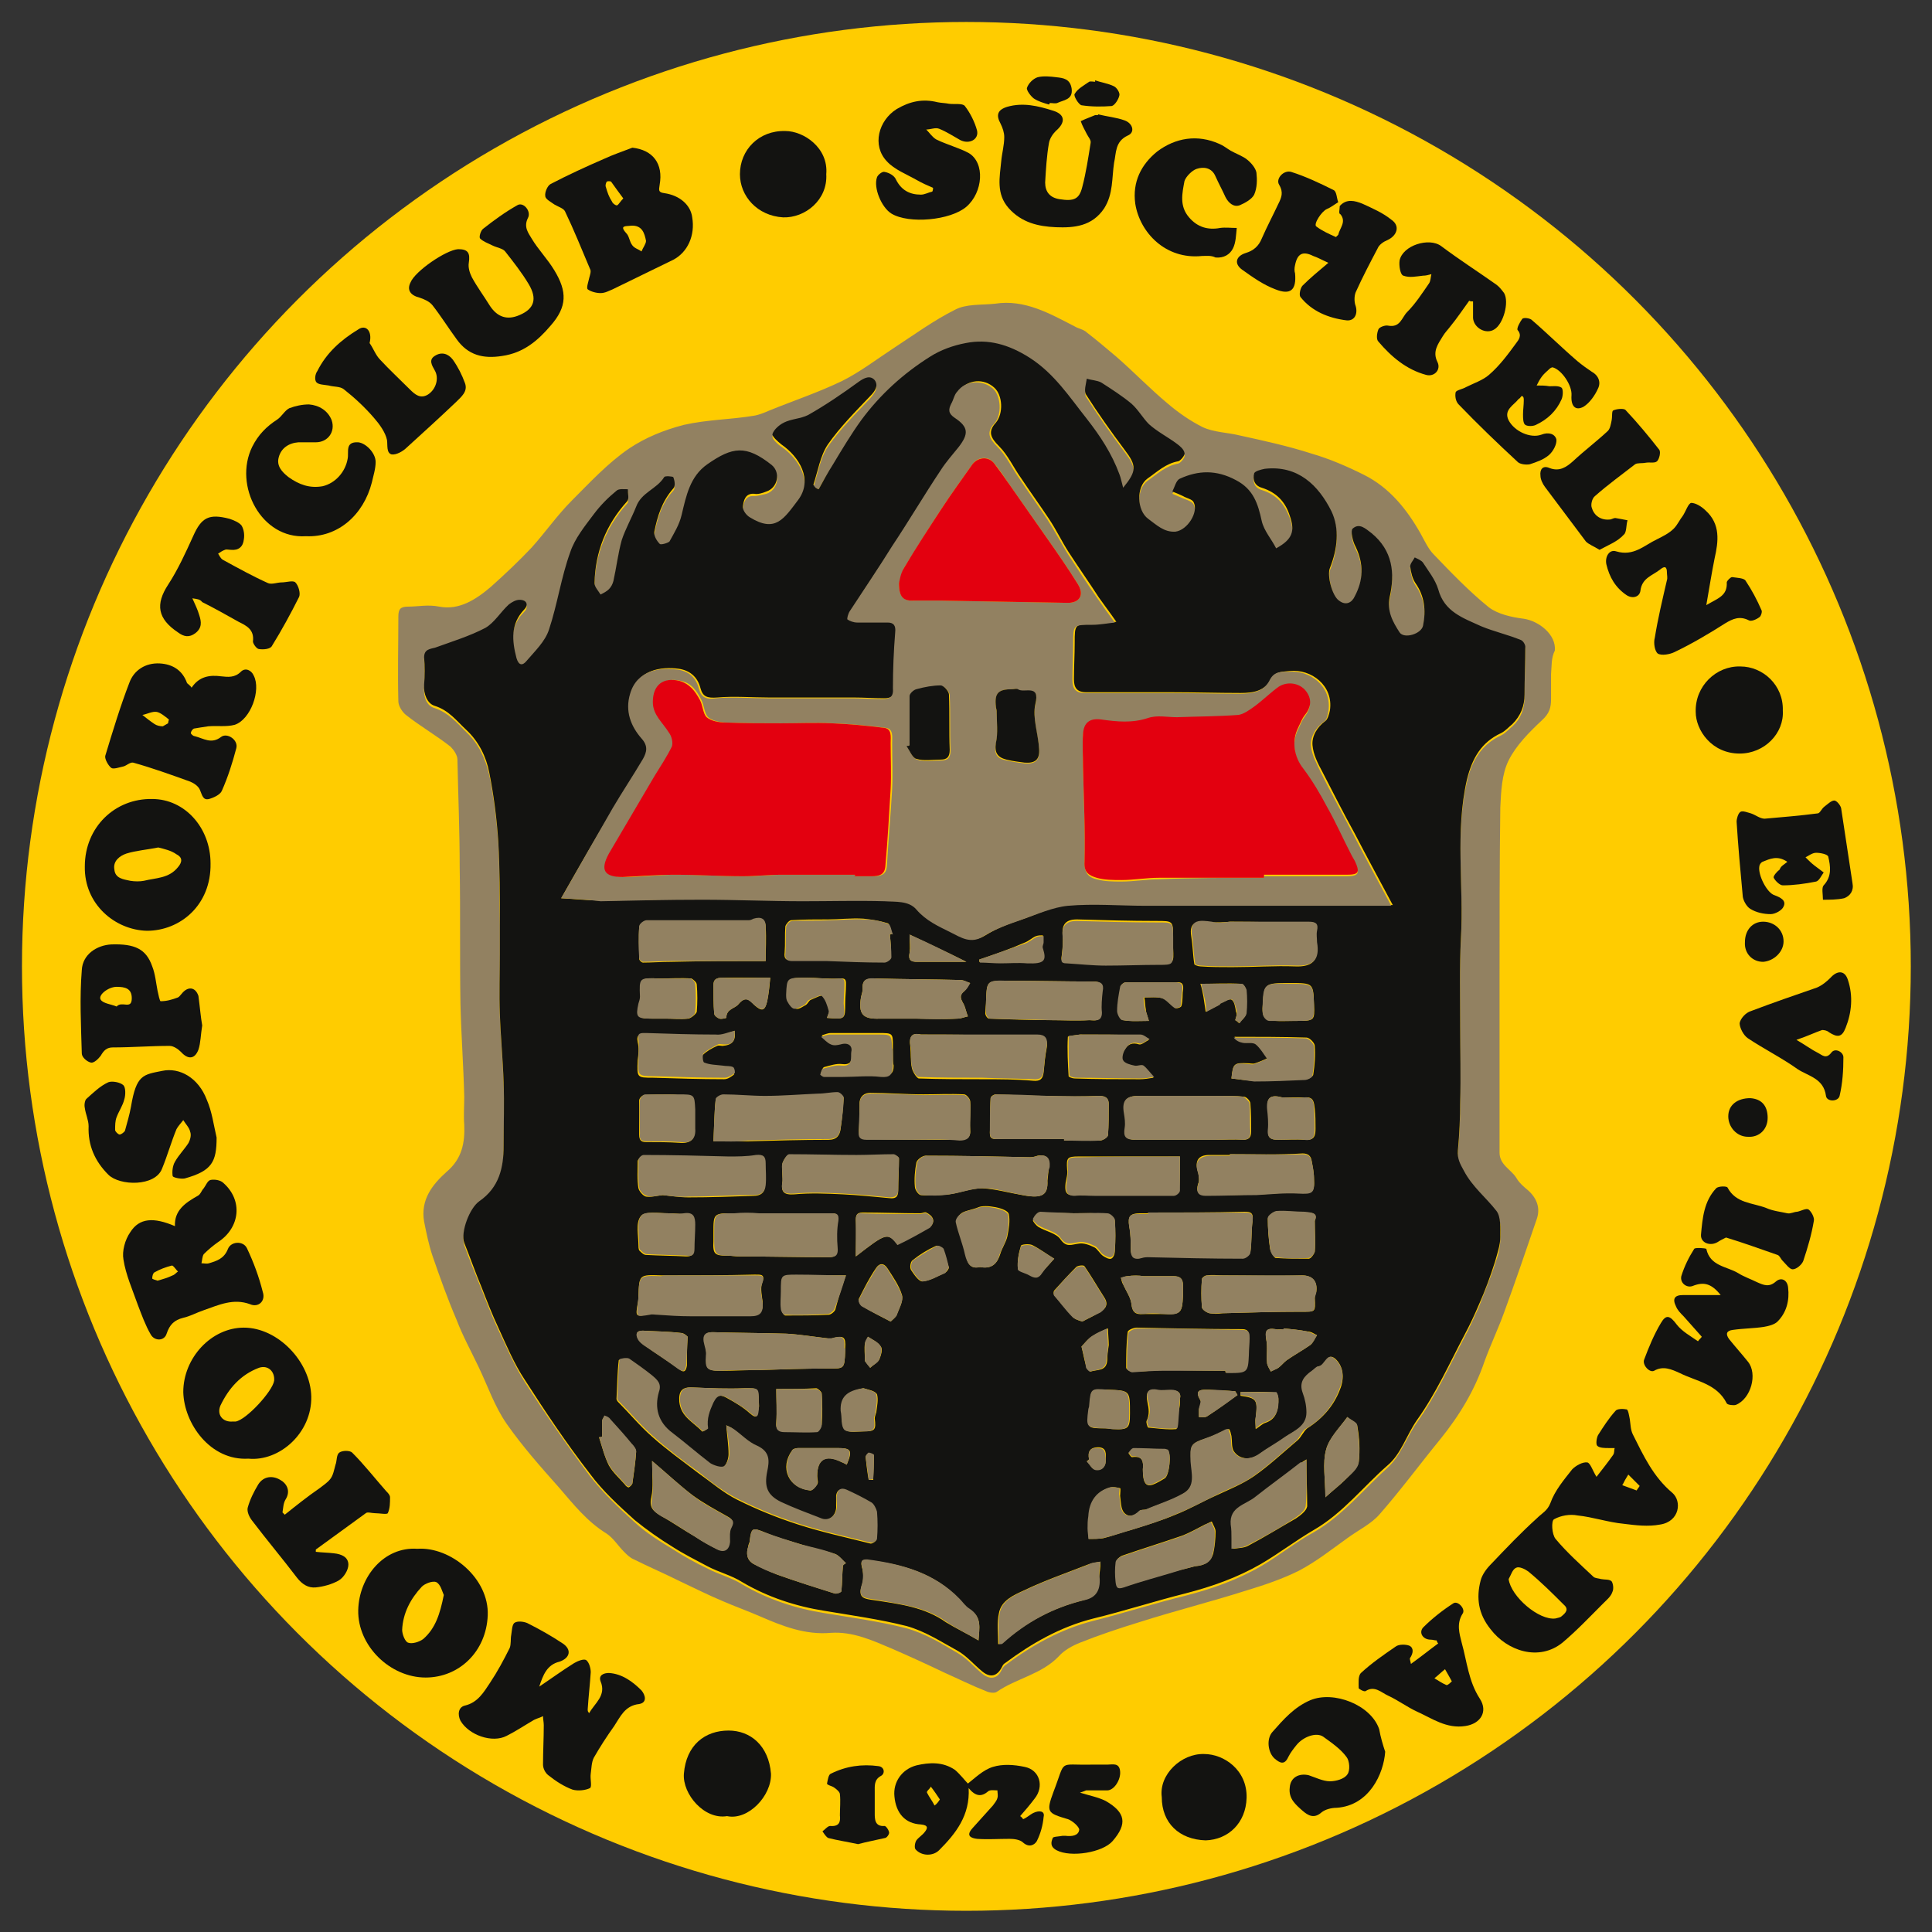<?xml version="1.0" encoding="utf-8"?>
<!-- Generator: Adobe Illustrator 25.2.3, SVG Export Plug-In . SVG Version: 6.00 Build 0)  -->
<svg version="1.1" id="Ebene_1" xmlns="http://www.w3.org/2000/svg" xmlns:xlink="http://www.w3.org/1999/xlink" x="0px" y="0px"
	 viewBox="0 0 255.1 255.1" style="enable-background:new 0 0 255.1 255.1;" xml:space="preserve">
<rect x="0" y="0" width="255.1" height="255.1" fill="#333333" stroke="none"/>
<style type="text/css">
	.st0{fill:#FFCC00;}
	.st1{fill:#FFFFFF;stroke:#000000;stroke-miterlimit:10;}
	.st2{fill:#928161;}
	.st3{fill:#131311;}
	.st4{fill:#E3000F;}
</style>
<circle class="st0" cx="127.6" cy="127.6" r="124.7"/>
<path class="st1" d="M127.6,127.6"/>
<g>
	<path class="st2" d="M204.8,89c0,1.1,0,2.2,0,3.3c0,1.1-0.2,1.9-1.2,2.8c-1.7,1.6-3.4,3.3-4.4,5.3c-0.9,1.8-1,4.1-1.1,6.2
		c-0.1,7.6-0.1,15.3-0.1,22.9c0,7.6,0,15.2,0,22.7c0,1.6,1.5,2.2,2.2,3.3c0.4,0.7,1,1.2,1.6,1.7c1.2,1.1,1.6,2.4,1.1,3.8
		c-1.4,4.1-2.8,8.2-4.3,12.3c-0.8,2.2-1.8,4.3-2.6,6.5c-1.3,3.8-3.3,7.1-5.8,10.2c-2.7,3.3-5.2,6.7-8,9.9c-1.1,1.3-2.8,2.1-4.3,3.2
		c-2.1,1.5-4.1,3.1-6.4,4.3c-2.2,1.1-4.6,1.9-6.9,2.6c-4.7,1.5-9.5,2.7-14.2,4.2c-2.6,0.8-5.3,1.7-7.8,2.7c-1,0.4-2.1,1-2.8,1.8
		c-2.3,2.4-5.6,2.9-8.2,4.7c-0.3,0.2-1,0.1-1.4-0.1c-1.8-0.7-3.6-1.6-5.4-2.4c-2.3-1.1-4.7-2.2-7-3.2c-2.6-1.1-5.2-2.3-8.1-2.1
		c-3.4,0.3-6.4-0.9-9.4-2.2c-1.6-0.7-3.3-1.3-4.9-2c-1.9-0.8-3.7-1.7-5.6-2.6c-2-1-4.1-1.9-6.1-2.9c-0.5-0.2-0.9-0.6-1.3-1
		c-0.8-0.8-1.4-1.8-2.3-2.4c-2.6-1.6-4.4-3.9-6.3-6.1c-2.4-2.7-4.8-5.4-6.9-8.4c-1.6-2.3-2.5-5-3.7-7.5c-1-2.1-2.1-4.1-2.9-6.2
		c-1.2-2.8-2.2-5.6-3.2-8.5c-0.5-1.5-0.8-3-1.1-4.5c-0.5-2.9,1.1-4.9,3-6.6c2-1.7,2.4-3.8,2.3-6.2c-0.1-1.2,0-2.4,0-3.7
		c-0.1-4.1-0.4-8.1-0.5-12.2c-0.1-6,0-12-0.1-18c0-4.8-0.2-9.6-0.3-14.3c0-0.6-0.5-1.3-0.9-1.7c-1.9-1.5-4-2.7-5.9-4.2
		c-0.5-0.4-1-1.2-1-1.8c-0.1-3.7,0-7.5,0-11.2c0-1,0.3-1.3,1.3-1.3c1.3,0,2.6-0.3,4.1,0c2.6,0.5,4.8-0.9,6.8-2.6
		c1.9-1.7,3.7-3.4,5.4-5.2c1.8-2,3.4-4.3,5.3-6.2c2.4-2.4,4.8-5,7.6-6.9c2.1-1.4,4.5-2.4,7.2-3.1c3.1-0.7,6.2-0.7,9.2-1.2
		c0.7-0.1,1.4-0.4,2.1-0.7c3.2-1.3,6.5-2.4,9.6-3.9c2.4-1.2,4.6-2.9,6.9-4.4c2.6-1.7,5.2-3.6,8-5c1.5-0.8,3.5-0.6,5.3-0.8
		c3.9-0.6,7.2,1.3,10.5,3c0.5,0.3,1.2,0.4,1.6,0.8c1.3,1,2.6,2.1,3.9,3.2c2.3,2,4.4,4.2,6.8,6.2c1.4,1.2,3,2.3,4.6,3.1
		c1.5,0.7,3.3,0.7,4.9,1.1c3.2,0.7,6.4,1.4,9.5,2.4c2.4,0.7,4.7,1.7,6.9,2.8c3.4,1.7,5.7,4.6,7.5,7.8c0.5,0.9,1,2,1.7,2.7
		c2.3,2.4,4.7,4.9,7.3,7c1.2,0.9,3,1.3,4.6,1.5c2,0.3,4.3,2.1,4.1,4.2C204.8,86.9,204.9,87.9,204.8,89C204.9,89,204.8,89,204.8,89z
		 M108.1,64.6c-0.2-0.1-0.5-0.2-0.7-0.3c0.6-1.8,0.9-3.8,1.9-5.3c1.6-2.3,3.6-4.3,5.6-6.4c0.6-0.7,1.1-1.4,0.6-2.1
		c-0.6-0.8-1.4-0.3-2.1,0.2c-2.2,1.5-4.4,3-6.7,4.4c-0.9,0.5-2.2,0.6-3.2,1c-0.6,0.3-1.3,0.9-1.5,1.5c-0.1,0.3,0.7,1.1,1.2,1.4
		c2.3,1.6,4.2,4.7,2.2,7.3c-1.9,2.6-3,4.4-6.4,2.3c-0.5-0.3-0.9-1-0.9-1.5c0.1-0.7,0.3-1.7,1.5-1.6c0.5,0,1.1-0.2,1.6-0.3
		c1.5-0.5,1.9-2.5,0.7-3.5c-3.4-2.7-5.2-2.4-8.5-0.1c-2.3,1.6-2.8,4.1-3.4,6.7c-0.3,1.2-1,2.4-1.6,3.5c-0.2,0.3-1.1,0.5-1.3,0.3
		c-0.4-0.4-0.8-1.1-0.7-1.6c0.4-2.1,1-4.1,2.5-5.7c0.3-0.3,0.1-1,0-1.5c-0.1-0.2-1.1-0.2-1.2,0c-1,1.5-3.1,2-3.7,3.9
		c-0.5,1.5-1.4,2.9-1.9,4.4c-0.5,1.7-0.7,3.6-1.1,5.4c-0.1,0.4-0.3,0.8-0.6,1.1c-0.3,0.3-0.7,0.5-1.1,0.7c-0.3-0.5-0.8-1-0.8-1.5
		c0.1-4.1,1.5-7.7,4.3-10.8c0.3-0.3,0.1-1.1,0.1-1.6c-0.5,0.1-1.2-0.1-1.5,0.2c-1.1,1-2.2,2-3,3.1c-1.2,1.6-2.5,3.2-3.1,5
		c-1.1,3.3-1.6,6.9-2.8,10.2c-0.5,1.6-1.9,2.9-3,4.2c-0.4,0.5-1,0.5-1.3-0.4c-0.7-2.3-0.9-4.5,1-6.4c0.6-0.6,0.4-1.3-0.6-1.3
		c-0.5,0-1.1,0.3-1.4,0.6c-1.1,1-1.9,2.4-3.1,3.1c-2.1,1.1-4.3,1.8-6.6,2.6c-0.7,0.3-1.5,0.2-1.5,1.3c0.1,1.2,0.1,2.4,0,3.6
		c-0.1,1.3,0.3,2.5,1.4,2.8c1.8,0.6,2.9,1.9,4.2,3.2c1.6,1.5,2.5,3.5,3,5.6c0.6,3,1,6.1,1.2,9.2c0.2,3.5,0.1,7.1,0.2,10.7
		c0,1.4,0,2.7,0,4.1c0,2.6-0.1,5.2,0,7.8c0.1,3,0.4,6.1,0.5,9.1c0.1,2.8,0,5.6,0,8.4c0,2.9-0.5,5.6-3.2,7.3c-1.3,0.9-2.5,4-2,5.5
		c0.7,2,1.5,3.9,2.3,5.9c0.7,1.8,1.4,3.6,2.2,5.3c1.1,2.3,2.1,4.7,3.5,6.9c2.7,4.2,5.6,8.4,8.6,12.4c1.7,2.2,3.8,4.2,5.9,6.1
		c1.5,1.4,3.3,2.5,5.1,3.6c1.4,0.9,3,1.8,4.5,2.5c1.5,0.8,3.2,1.2,4.6,2.1c3.4,2,7.1,3.2,10.9,3.8c3.6,0.6,7.3,1.1,10.8,2
		c2.5,0.7,4.6,2,6.8,3.3c1.2,0.7,2.1,1.8,3.2,2.7c1.1,0.9,2.1,0.6,2.6-0.6c0.1-0.2,0.3-0.4,0.4-0.5c3.6-2.7,7.4-4.8,11.7-5.9
		c4-1,8-2.3,12.1-3.3c3.5-0.9,6.9-2.1,10-3.9c2.4-1.4,4.6-3.2,7-4.5c3.8-2.2,6.5-5.6,9.7-8.5c1.7-1.5,2.5-4,3.9-6
		c2.5-3.5,4.3-7.5,6.3-11.3c0.7-1.3,1.3-2.7,1.9-4c0.7-1.9,1.5-3.7,2.1-5.6c0.4-1.1,0.7-2.2,0.7-3.3c0.1-1.1,0.1-2.6-0.5-3.4
		c-1.3-1.8-3.2-3.1-4.3-5.3c-0.5-0.9-0.9-1.6-0.8-2.7c0.2-2.1,0.3-4.2,0.3-6.4c0-3.3,0-6.7,0-10c0-3.9-0.1-7.8,0.1-11.6
		c0.4-7-0.8-14.1,0.8-21c0.6-2.7,1.9-4.9,4.5-6.1c0.6-0.3,1-0.8,1.5-1.2c1.1-1,1.6-2.3,1.6-3.9c0-2.1,0.1-4.2,0.1-6.3
		c0-0.3-0.3-0.8-0.6-0.9c-1.7-0.6-3.5-1-5.2-1.8c-2.3-1-4.9-1.9-5.7-4.9c-0.3-1.3-1.2-2.4-2-3.5c-0.2-0.3-0.7-0.5-1.1-0.7
		c-0.2,0.4-0.7,0.8-0.6,1.2c0.1,0.8,0.3,1.6,0.7,2.2c1.2,1.7,1.4,3.6,1,5.6c-0.2,1.1-2.5,1.8-3.1,0.9c-0.9-1.4-1.7-2.8-1.3-4.7
		c0.7-3.1,0.3-6.1-2.4-8.4c-0.8-0.7-1.7-1.4-2.5-0.6c-0.3,0.3,0,1.6,0.4,2.4c1.1,2.2,1,4.4-0.1,6.5c-0.4,0.8-1.2,1.2-2.1,0.6
		c-0.8-0.6-1.5-3.3-1.2-4.3c1-2.5,1.3-5.3,0.2-7.5c-1.7-3.4-4.4-6.1-8.8-5.6c-0.5,0.1-1.3,0.3-1.4,0.6c-0.2,0.8,0,1.6,1,1.9
		c1.9,0.6,3,1.8,3.7,3.7c0.7,2,0.4,3.1-1.8,4.3c-0.7-1.2-1.6-2.3-1.9-3.6c-0.6-2.2-1.1-4.1-3.4-5.4c-2.6-1.3-4.9-1.3-7.4-0.2
		c-0.5,0.2-0.6,1.1-1,1.7c0.5,0.2,0.9,0.4,1.4,0.6c0.5,0.2,1.2,0.4,1.4,0.8c0.7,1.4-0.8,3.8-2.4,3.9c-1.5,0.2-2.5-0.9-3.6-1.7
		c-1.5-1.1-1.6-4.2-0.1-5.3c1.3-0.9,2.4-2,4.1-2.3c0.3-0.1,0.9-0.8,0.8-1.1c-0.1-0.4-0.6-0.9-1-1.2c-1.2-0.9-2.6-1.6-3.7-2.6
		c-0.9-0.8-1.5-1.9-2.3-2.7c-1.2-1.1-2.6-2-4-2.8c-0.5-0.3-1.2-0.3-1.9-0.5c0,0.7-0.4,1.6-0.1,2.1c1.6,2.5,3.3,4.9,5.1,7.3
		c1.6,2.1,1.6,2.8-0.2,5c-0.2-0.6-0.3-1.2-0.5-1.8c-1-2.7-2.6-5-4.3-7.3c-2.3-3-4.3-6.1-7.6-8.1c-2.7-1.7-5.4-2.5-8.4-1.9
		c-1.6,0.3-3.3,0.9-4.7,1.8c-3.5,2.2-6.7,5-9.1,8.4c-1.4,1.9-2.5,3.9-3.7,5.8C109.3,62.4,108.7,63.5,108.1,64.6z"/>
	<path class="st3" d="M71.2,222.7c1.5-1,3-2.1,4.6-3.1c0.5-0.3,1.3-0.6,1.6-0.4c0.4,0.3,0.6,1.1,0.6,1.6c-0.1,1.6-0.3,3.3-0.4,4.9
		c0,0.2,0,0.3,0.2,0.5c0.7-1.3,2.3-2.3,1.5-4.2c-0.3-0.8,0.4-1.1,1.1-1.1c1.7,0.1,3.1,1.1,4.3,2.3c0.5,0.6,0.8,1.6-0.3,1.8
		c-1.9,0.2-2.5,1.7-3.3,2.9c-1,1.4-1.9,2.8-2.7,4.2c-0.3,0.6-0.3,1.4-0.4,2.1c-0.1,0.7,0.2,1.7-0.1,1.9c-0.6,0.3-1.6,0.4-2.3,0.2
		c-1.1-0.4-2.2-1.1-3.2-1.9c-0.4-0.3-0.7-0.9-0.7-1.4c0-1.7,0.1-3.5,0.1-5.2c0-0.4-0.1-0.8-0.1-1.2c-0.4,0.2-0.8,0.3-1.2,0.5
		c-1.2,0.7-2.4,1.5-3.6,2.1c-1.9,1-5-0.1-6.1-2c-0.4-0.8-0.3-1.8,0.6-2c1.7-0.4,2.5-1.8,3.3-3c1-1.5,1.8-3,2.6-4.6
		c0.2-0.5,0.1-1.2,0.2-1.7c0.1-0.6,0.1-1.3,0.4-1.6c0.4-0.3,1.2-0.2,1.7,0c1.6,0.8,3.2,1.7,4.7,2.7c1.2,0.8,1,1.9-0.4,2.4
		C72.2,219.8,71.7,221.2,71.2,222.7z"/>
	<path class="st3" d="M25.3,90.8c1-1.5,2.4-1.7,3.9-1.5c0.9,0.1,1.8,0.2,2.6-0.6c0.6-0.6,1.4-0.2,1.7,0.5c1,1.9-0.4,5.8-2.5,6.5
		c-1.1,0.3-2.3,0.1-3.5,0.2c-0.7,0.1-1.3,0.2-1.9,0.3c-0.2,0.1-0.4,0.4-0.4,0.6c0,0.1,0.3,0.4,0.5,0.4c1.2,0.3,2.2,1.1,3.5,0.1
		c0.8-0.6,2.3,0.4,2,1.5c-0.5,1.9-1.1,3.8-1.9,5.6c-0.2,0.5-1,0.9-1.7,1.1c-0.8,0.2-0.9-0.5-1.2-1.2c-0.2-0.5-0.8-0.9-1.3-1.1
		c-2.5-0.9-5-1.8-7.5-2.5c-0.4-0.1-0.9,0.4-1.3,0.5c-0.5,0.1-1.3,0.4-1.6,0.2c-0.4-0.3-0.9-1.2-0.8-1.6c1-3.3,2-6.6,3.2-9.7
		c0.6-1.6,2.1-2.6,4-2.5c1.7,0.1,3,0.9,3.6,2.6C24.9,90.4,25.1,90.5,25.3,90.8z M22.2,95.5c0-0.2,0.1-0.4,0.1-0.5
		c-0.5-0.4-1.1-0.9-1.6-1c-0.6-0.1-1.3,0.3-1.9,0.4c0.5,0.4,1,0.8,1.6,1.2c0.3,0.2,0.7,0.3,1.1,0.3C21.7,95.8,22,95.6,22.2,95.5z"/>
	<path class="st3" d="M83.5,19.5c2.7,0.3,4.1,2.1,3.6,4.9c-0.1,0.7-0.2,1,0.6,1.1c2.1,0.3,3.5,1.6,3.7,3.2c0.4,2.4-0.6,4.6-2.5,5.6
		c-2.7,1.3-5.3,2.6-8,3.9c-0.5,0.2-1,0.5-1.6,0.5c-0.6,0-1.3-0.2-1.7-0.5c-0.2-0.2,0.1-1,0.2-1.5c0.1-0.4,0.3-0.9,0.1-1.2
		c-1.1-2.6-2.1-5.1-3.3-7.6c-0.2-0.4-0.9-0.6-1.4-0.9c-0.4-0.3-1.2-0.7-1.2-1.1c-0.1-0.5,0.3-1.4,0.7-1.6c2.3-1.2,4.7-2.3,7-3.3
		C81,20.4,82.2,20,83.5,19.5z M83.3,29.8c-0.6,0.1-1.6-0.1-0.6,1c0.4,0.4,0.4,1.1,0.8,1.6c0.3,0.4,0.8,0.5,1.2,0.8
		c0.2-0.5,0.6-1,0.6-1.4C85.1,30.8,84.8,29.7,83.3,29.8z M82.3,26.2c-0.6-0.8-1.1-1.5-1.6-2.2c-0.1-0.1-0.5-0.1-0.6,0
		c-0.1,0.2-0.2,0.5-0.1,0.7c0.2,0.7,0.4,1.3,0.8,1.9c0.1,0.3,0.6,0.6,0.7,0.5C81.7,27,81.9,26.6,82.3,26.2z"/>
	<path class="st3" d="M176.9,27.2c0.9-1,2-0.7,3-0.3c1.3,0.6,2.7,1.2,3.8,2.1c1.2,0.8,0.8,2.1-0.5,2.7c-0.5,0.2-1.1,0.6-1.3,1.1
		c-1,1.9-2,3.8-2.9,5.8c-0.2,0.5-0.2,1.3,0,1.8c0.3,1-0.1,2-1.2,1.9c-2.4-0.3-4.6-1.2-6.1-3.1c-0.2-0.3,0-1.2,0.3-1.5
		c1-1,2.1-1.9,3.4-3c-0.9-0.4-1.4-0.7-2-0.9c-1.4-0.7-2.1-0.3-2.4,1.2c-0.1,0.4-0.1,0.8,0,1.1c0.2,2.2-0.6,2.9-2.6,2.1
		c-1.6-0.6-3-1.6-4.4-2.6c-1.1-0.8-0.8-1.8,0.5-2.2c1-0.3,1.7-0.9,2.1-1.9c0.7-1.6,1.5-3.1,2.2-4.6c0.4-0.8,0.7-1.5,0.1-2.5
		c-0.5-0.8,0.6-2,1.6-1.7c1.9,0.6,3.8,1.5,5.6,2.4c0.4,0.2,0.4,1.1,0.6,1.6c-0.5,0.3-1,0.7-1.5,0.9c-0.7,0.3-1.8,2-1.4,2.3
		c0.8,0.6,1.7,1,2.6,1.4c0,0,0.2-0.2,0.3-0.3c0.2-0.9,1.1-1.7,0.3-2.7C176.7,28.2,176.9,27.7,176.9,27.2z"/>
	<path class="st3" d="M11.2,114.4c0-5.2,4-9,8.9-8.9c4.3,0,7.7,3.8,7.7,8.5c0.1,5.5-4,8.9-8.4,8.9C15.2,122.8,11.1,119.4,11.2,114.4
		z M20.9,111.9c-1.5,0.3-2.9,0.4-4.2,0.8c-0.9,0.3-1.8,1-1.6,2.1c0.1,1.2,1.2,1.3,2.1,1.5c0.6,0.1,1.3,0.1,1.8,0
		c1.6-0.4,3.3-0.3,4.5-1.8c0.6-0.7,0.6-1.3-0.2-1.7C22.6,112.3,21.7,112.1,20.9,111.9z"/>
	<path class="st3" d="M55.1,204.5c4.4-0.3,9.5,3.9,9.3,8.8c-0.2,4.8-3.8,8.2-8.2,8.2c-4.7,0-9-4.2-8.9-8.9
		C47.4,208.2,50.7,204.2,55.1,204.5z M58.6,210.6c-0.2-0.4-0.4-1.4-1-1.7c-0.5-0.2-1.5,0.2-1.9,0.6c-1.5,1.6-2.5,3.5-2.6,5.7
		c0,0.6,0.4,1.6,0.8,1.7c0.5,0.2,1.5-0.1,2-0.5C57.5,215,58.1,213.1,58.6,210.6z"/>
	<path class="st3" d="M32.8,192.6c-5,0.3-8.5-4.6-8.6-8.8c0-4.5,3.7-8.5,8-8.5c4.5,0,8.8,4.5,8.9,9.1
		C41.2,189.2,36.9,193,32.8,192.6z M30.7,187.7c0.1,0,0.3,0,0.4,0c1.4-0.2,4.9-4,5.1-5.4c0.1-1.2-0.8-2.1-2-1.7
		c-2.4,0.9-4,2.7-5.1,5C28.6,186.8,29.4,187.8,30.7,187.7z"/>
	<path class="st3" d="M224.7,176.5c-0.8-0.9-1.6-1.8-2.4-2.7c-0.4-0.4-0.8-0.8-1-1.3c-0.5-1-0.2-1.5,0.9-1.5c1.6,0,3.3,0,5,0
		c-1.2-1.5-2.2-1.8-3.7-1.2c-0.8,0.3-1.7-0.4-1.5-1.3c0.4-1.3,1-2.5,1.7-3.6c0.1-0.2,1.5-0.1,1.6,0c0.5,2.3,2.7,2.3,4.2,3.2
		c0.8,0.5,1.7,0.8,2.5,1.2c0.9,0.4,1.6,0.7,2.5-0.1c0.7-0.6,1.5-0.2,1.6,0.8c0.2,1.7-0.2,3.3-1.4,4.5c-0.4,0.4-1.2,0.6-1.8,0.7
		c-1.3,0.2-2.7,0.2-4.1,0.4c-0.8,0.1-1,0.5-0.5,1.2c0.8,1,1.7,2,2.5,3c1.3,1.6,0.4,4.9-1.6,5.7c-0.3,0.1-1.1,0-1.2-0.2
		c-1.3-2.6-4-2.9-6.2-4c-1.1-0.5-2.2-1-3.4-0.3c-0.6,0.3-1.6-0.8-1.3-1.5c0.6-1.6,1.3-3.3,2.2-4.8c0.7-1.2,1.2-1,2.1,0.2
		c0.7,0.9,1.8,1.5,2.8,2.2C224.4,176.8,224.6,176.7,224.7,176.5z"/>
	<path class="st3" d="M60.5,32.9c1.3,0,1.6,0.5,1.4,1.8c-0.1,0.6,0.1,1.3,0.4,1.9c0.7,1.3,1.6,2.5,2.4,3.8c1,1.5,2.3,1.9,3.9,1.2
		c1.9-0.8,2.4-2.1,1.2-4.1c-0.9-1.5-2-2.9-3.1-4.3c-0.3-0.4-1.1-0.5-1.7-0.8c-0.6-0.3-1.2-0.5-1.6-0.9c-0.2-0.2,0.1-1.1,0.4-1.3
		c1.4-1.1,2.9-2.2,4.5-3.1c0.8-0.5,1.9,0.8,1.4,1.7c-0.6,1.2,0.1,2,0.5,2.7c0.9,1.5,2.1,2.7,3,4.2c1.7,2.8,1.7,4.8-0.5,7.3
		c-1.7,2-3.6,3.6-6.4,4c-2.5,0.4-4.5-0.1-6-2.2c-1.1-1.5-2.1-3.1-3.2-4.5c-0.4-0.5-1.1-0.8-1.7-1c-1.2-0.3-1.7-1-1.2-2
		C54.8,35.8,58.9,33,60.5,32.9z"/>
	<path class="st3" d="M225.3,79.9c1.5-0.9,2.8-1.2,2.7-3c0-0.2,0.5-0.7,0.7-0.7c0.6,0.1,1.6,0.1,1.8,0.5c0.8,1.2,1.5,2.5,2.1,3.9
		c0.1,0.2-0.1,0.8-0.3,0.9c-0.4,0.3-1.1,0.6-1.4,0.4c-1.2-0.6-2.1-0.2-3.1,0.4c-2.2,1.4-4.4,2.7-6.7,3.8c-0.6,0.3-1.7,0.5-2.2,0.2
		c-0.4-0.3-0.6-1.4-0.4-2.1c0.4-2.5,1-5,1.6-7.6c0.1-0.3,0-0.7,0-1c0-0.8-0.3-0.9-0.9-0.4c-1,0.8-2.4,1.1-2.6,2.8
		c-0.1,0.8-1,1.1-1.8,0.6c-1.5-1-2.3-2.4-2.7-4.1c-0.2-1,0.4-2,1.3-1.7c2.3,0.7,3.7-0.8,5.4-1.6c0.8-0.4,1.6-0.8,2.2-1.4
		c0.5-0.5,0.8-1.2,1.2-1.7c0.4-0.6,0.7-1.6,1.1-1.7c0.6,0,1.4,0.5,1.9,1c2,1.8,1.7,4.1,1.2,6.3C226,75.7,225.7,77.6,225.3,79.9z"/>
	<path class="st3" d="M28.6,150.2c0,3.2-0.6,4.4-4.2,5.4c-0.5,0.1-1.5-0.1-1.6-0.3c-0.1-0.6,0-1.4,0.3-1.9c0.5-0.9,1.3-1.7,1.8-2.5
		c0.2-0.4,0.4-1,0.2-1.5c-0.1-0.5-0.6-1-0.9-1.5c-0.3,0.4-0.7,0.8-0.9,1.2c-0.7,1.7-1.2,3.5-1.9,5.2c-0.9,2.4-5.6,2.3-7.1,0.8
		c-1.8-1.8-2.7-3.9-2.6-6.4c0-0.8-0.4-1.6-0.5-2.4c-0.1-0.4,0-1,0.2-1.2c0.9-0.8,1.8-1.7,2.9-2.2c0.5-0.2,1.6,0,2,0.4
		c0.3,0.3,0.3,1.3,0.1,1.9c-0.2,0.8-0.7,1.5-1,2.3c-0.2,0.5-0.2,1.1-0.2,1.7c0,0.2,0.4,0.6,0.6,0.6c0.2,0,0.6-0.3,0.7-0.5
		c0.3-1.1,0.6-2.1,0.8-3.2c0.7-4.2,1.6-4.2,4.1-4.7c2.3-0.5,4.8,0.9,5.9,3.8C28,146.8,28.2,148.5,28.6,150.2z"/>
	<path class="st3" d="M40.4,70.8c-5.9,0.4-9.6-6.7-7.1-11.8c0.8-1.6,1.9-2.7,3.3-3.6c0.6-0.4,1-1.2,1.6-1.5c0.8-0.3,1.7-0.5,2.6-0.5
		c1.3,0.1,2.5,0.8,3,2.1c0.5,1.5-0.5,2.9-2.1,2.9c-0.8,0-1.5,0-2.3,0c-1.3,0.1-2.3,0.8-2.6,2c-0.3,1.1,0.4,1.9,1.3,2.6
		c1.4,1,2.8,1.5,4.5,1.2c1.7-0.4,3-1.9,3.3-3.6c0.2-0.9-0.4-2.3,1.4-2.2c1,0.1,2.3,1.4,2.3,2.6c0,0.9-0.3,1.8-0.5,2.7
		C48,68,44.6,71,40.4,70.8z"/>
	<path class="st3" d="M145,15.1c1.2,0.3,2.4,0.4,3.5,0.8c1.1,0.4,1.4,1.6,0.4,2c-1.7,0.8-1.5,2.3-1.8,3.6c-0.3,2-0.1,4.1-1.3,6
		c-1.6,2.4-4,2.6-6.4,2.5c-2.3-0.1-4.5-0.6-6.2-2.5c-1.7-1.9-1.2-4.1-1-6.2c0.1-1.1,0.4-2.1,0.4-3.2c0-0.6-0.2-1.2-0.5-1.8
		c-0.6-1.1-0.4-1.8,0.9-2.2c2.1-0.6,4.1-0.1,6,0.5c1.7,0.5,1.7,1.6,0.4,2.7c-0.4,0.4-0.8,1-0.9,1.6c-0.3,1.7-0.4,3.5-0.5,5.2
		c0,1.2,0.6,2,1.9,2.2c1.9,0.3,2.6,0,3-1.6c0.5-1.9,0.8-3.9,1.1-5.8c0.1-0.4-0.3-0.8-0.5-1.2c-0.3-0.6-0.6-1.1-0.8-1.7
		c0.6-0.3,1.2-0.5,1.9-0.8c0.1,0,0.3,0,0.4,0C144.9,15.2,145,15.2,145,15.1z"/>
	<path class="st3" d="M26.7,135.4c-0.2,1.2-0.2,2.3-0.5,3.2c-0.5,1.3-1.4,1.3-2.3,0.3c-0.4-0.4-1-0.8-1.5-0.8c-2.5,0-5,0.2-7.5,0.2
		c-0.8,0-1.2,0.4-1.6,1.1c-0.3,0.4-0.9,1-1.3,0.9c-0.5-0.1-1.2-0.7-1.2-1.2c-0.1-3.7-0.3-7.3,0-11c0.1-2.1,2-3.3,3.9-3.4
		c3.1-0.1,4.6,0.6,5.4,2.9c0.4,1,0.5,2.2,0.7,3.2c0.1,0.5,0.3,1.4,0.4,1.4c0.8,0,1.5-0.2,2.3-0.5c0.2-0.1,0.3-0.3,0.5-0.5
		c0.8-1,1.8-0.9,2.2,0.3C26.4,133,26.5,134.3,26.7,135.4z M15.4,132.9c0.7-0.8,2,0.5,2-1.1c0-1.3-0.9-1.5-2-1.5
		c-1.1,0-2.5,1.1-2.1,1.7C13.6,132.5,14.7,132.6,15.4,132.9z"/>
	<path class="st3" d="M123.2,24.8c-0.7-0.3-1.4-0.6-2.1-1c-1.4-0.8-3-1.4-4-2.5c-2-2.1-1.1-5.4,1.3-6.9c1.7-1,3.4-1.4,5.4-0.9
		c0.5,0.1,1,0.1,1.5,0.2c0.7,0.1,1.8-0.1,2.1,0.3c0.7,0.9,1.3,2.1,1.6,3.2c0.3,1.2-1,1.9-2.2,1.3c-0.9-0.5-1.8-1.1-2.8-1.5
		c-0.5-0.2-1.1,0.1-1.7,0.1c0.4,0.4,0.8,1,1.3,1.3c1.4,0.7,3,1.1,4.3,1.8c2.2,1.3,1.9,5.2-0.3,7.1c-2.1,1.8-7.6,2.3-9.9,0.9
		c-1.3-0.8-2.4-3.4-1.9-4.8c0.1-0.3,0.7-0.8,1-0.7c0.6,0.1,1.3,0.5,1.5,1c0.7,1.4,1.8,2,3.3,2c0.5,0,1-0.3,1.5-0.4
		C123.2,25.1,123.2,24.9,123.2,24.8z"/>
	<path class="st3" d="M41.7,204.9c0.8,0.1,1.6,0.1,2.4,0.2c1,0.1,1.9,0.5,1.9,1.5c0,0.7-0.6,1.7-1.3,2.1c-0.9,0.5-2,0.8-3,0.9
		c-1,0.1-1.8-0.4-2.5-1.3c-1.9-2.5-4-5-5.9-7.5c-0.4-0.5-0.7-1.2-0.6-1.7c0.3-1.1,0.8-2.1,1.4-3.1c0.7-1.1,1.9-1.2,2.9-0.6
		c0.9,0.5,1.4,1.5,0.7,2.6c-0.3,0.5-0.3,1.1-0.4,1.7c0.1,0.1,0.2,0.2,0.3,0.3c1.5-1.2,3-2.4,4.6-3.5c0.5-0.4,1-0.7,1.4-1.2
		c0.4-0.5,0.5-1.2,0.7-1.9c0.2-0.5,0.1-1.3,0.5-1.6c0.4-0.3,1.4-0.3,1.7,0c1.6,1.6,3,3.4,4.5,5.1c0.2,0.2,0.5,0.5,0.5,0.8
		c0,0.7,0,1.5-0.3,2.1c-0.1,0.2-1.1,0-1.7,0c-0.4,0-1-0.2-1.2,0c-2.2,1.6-4.4,3.2-6.6,4.8C41.7,204.7,41.7,204.8,41.7,204.9z"/>
	<path class="st3" d="M25.4,79c0.4,0.9,0.7,1.5,0.9,2.2c0.3,0.9,0.4,1.7-0.5,2.4c-0.8,0.6-1.5,0.5-2.3-0.1c-2.7-1.8-3-3.7-1.3-6.3
		c1.3-2,2.3-4.2,3.3-6.4c1.1-2.5,2.1-3,4.8-2.3c0.6,0.2,1.3,0.5,1.6,0.9c0.3,0.5,0.4,1.2,0.3,1.8c-0.1,1-0.7,1.5-1.7,1.4
		c-0.3,0-0.6-0.1-0.8,0c-0.3,0.1-0.6,0.3-0.9,0.5c0.2,0.3,0.3,0.6,0.6,0.8c2,1.1,4,2.2,6,3.1c0.5,0.2,1.2-0.1,1.8-0.1
		c0.6,0,1.5-0.3,1.8,0c0.4,0.4,0.7,1.4,0.5,1.9c-1.1,2.2-2.3,4.4-3.6,6.5c-0.2,0.4-1.1,0.5-1.7,0.4c-0.3,0-0.8-0.7-0.8-1
		c0.2-1.6-0.9-2.1-1.9-2.6c-1.6-0.9-3.2-1.8-4.8-2.6C26.4,79.1,26,79.1,25.4,79z"/>
	<path class="st3" d="M200.9,52.3c-0.1,0.1-0.2,0.3-0.4,0.4c-0.6,0.8-2,1.4-1.3,2.8c0.8,1.5,2.9,2.4,4.3,1.9c1-0.4,1.8-0.1,2,0.6
		c0.1,0.6-0.4,1.6-1,2.1c-0.7,0.6-1.6,0.9-2.5,1.2c-0.5,0.1-1.3,0-1.6-0.3c-2.7-2.5-5.3-5-7.8-7.6c-0.4-0.4-0.5-1.1-0.4-1.6
		c0.1-0.3,0.9-0.4,1.4-0.7c1-0.5,2.2-0.9,3-1.6c1.4-1.2,2.5-2.7,3.6-4.2c0.3-0.4,0.8-1,0.2-1.7c-0.2-0.2,0.3-1.1,0.6-1.5
		c0.2-0.2,0.9-0.1,1.2,0.1c2.1,1.8,4,3.7,6.1,5.5c0.6,0.5,1.3,1,1.9,1.4c0.9,0.5,1.2,1.4,0.8,2.2c-0.4,0.9-1.1,1.9-1.9,2.4
		c-1.1,0.6-1.7-0.1-1.6-1.5c0.1-1.3-1.3-3.4-2.5-3.7c-0.1,0-0.3,0.1-0.4,0.2c-0.3,0.3-0.7,0.6-1,1c-0.3,0.4-0.5,0.8-0.7,1.2
		c0.6,0,1.1,0,1.7,0.1c0.5,0,1.2-0.1,1.6,0.2c0.2,0.2,0.2,1,0,1.5c-0.7,1.6-1.9,2.7-3.4,3.4c-0.4,0.2-1.1,0.2-1.4,0
		c-0.3-0.2-0.3-0.9-0.3-1.4c0-0.6,0.1-1.2,0.1-1.9C201.2,52.3,201,52.3,200.9,52.3z"/>
	<path class="st3" d="M158.7,33.8c-4.8,0.5-8.2-3.1-8.8-6.9c-0.4-2.9,0.8-5.2,2.9-6.9c2.4-1.8,5.3-2.3,8.2-1c0.5,0.2,1,0.6,1.5,0.9
		c0.7,0.4,1.6,0.7,2.2,1.2c0.5,0.4,1.1,1.1,1.2,1.7c0.1,0.9,0.1,2-0.3,2.9c-0.3,0.6-1.2,1.1-1.9,1.4c-0.8,0.3-1.5-0.3-1.9-1.1
		c-0.4-0.9-0.9-1.8-1.3-2.7c-0.5-1.2-1.6-1.3-2.5-1c-0.6,0.2-1.4,1-1.6,1.6c-0.3,1.6-0.7,3.3,0.6,4.8c1.1,1.3,2.5,1.7,4.1,1.4
		c0.7-0.1,1.4,0,2.2,0c-0.1,0.9-0.1,1.9-0.5,2.7c-0.4,0.8-1.2,1.3-2.3,1.2C159.9,33.7,159.3,33.8,158.7,33.8z"/>
	<path class="st3" d="M236,113.8c-1.3-0.9-2.3-0.4-3.3,0c-0.2,0.1-0.4,0.4-0.4,0.6c-0.2,1.1,1,3.5,2,3.8c0.8,0.3,1.6,0.7,1.2,1.5
		c-0.2,0.5-1.1,1-1.7,1c-0.9,0-1.9-0.2-2.7-0.7c-0.5-0.3-1-1.2-1-1.8c-0.3-3.2-0.6-6.5-0.8-9.7c0-0.4,0.2-1.1,0.5-1.3
		c0.3-0.2,1,0.1,1.4,0.2c0.6,0.2,1.2,0.7,1.8,0.7c2.3-0.2,4.7-0.4,7-0.7c0.3,0,0.5-0.6,0.9-0.9c0.4-0.3,0.9-0.8,1.3-0.8
		c0.3,0,0.8,0.6,0.9,1c0.5,3.3,1,6.6,1.5,9.9c0.2,1-0.3,1.7-1.1,2c-0.9,0.2-1.9,0.2-2.8,0.2c0-0.7-0.2-1.6,0.1-1.9
		c1.1-1.2,0.9-2.5,0.6-3.8c-0.1-0.3-1-0.5-1.6-0.5c-0.5,0-1,0.4-1.4,0.6c0.4,0.4,0.8,0.8,1.2,1.1c0.4,0.3,0.8,0.6,1.2,0.9
		c-0.3,0.4-0.6,1.1-1,1.2c-1.5,0.3-3,0.5-4.4,0.5c-0.4,0-1-0.6-1.2-1c-0.1-0.2,0.4-0.8,0.8-1.1C235.1,114.4,235.5,114.2,236,113.8z"
		/>
	<path class="st3" d="M194,39.7c-0.8,1.1-1.6,2.3-2.5,3.4c-0.3,0.4-0.7,0.8-1,1.3c-0.6,1-1.4,2-0.7,3.4c0.5,1-0.4,2-1.5,1.7
		c-2.6-0.7-4.6-2.4-6.3-4.4c-0.3-0.3-0.2-1.1,0-1.6c0.1-0.3,0.9-0.6,1.3-0.5c1.6,0.3,1.8-1.1,2.5-1.8c1.1-1.1,2-2.5,2.9-3.8
		c0.2-0.3,0.2-0.8,0.3-1.2c-0.4,0.1-0.7,0.2-1.1,0.2c-0.9,0.1-1.8,0.3-2.6,0c-0.4-0.1-0.6-1.3-0.5-2c0.4-2,3.9-3.1,5.5-1.9
		c2.4,1.8,4.9,3.4,7.3,5.1c0.4,0.3,0.7,0.7,1,1.1c0.7,1.2-0.1,4.1-1.3,4.8c-1.1,0.7-2.7-0.2-2.8-1.5c0-0.7,0-1.5,0-2.2
		C194.3,39.8,194.1,39.8,194,39.7z"/>
	<path class="st3" d="M48.8,45.3c0.5,0.7,0.8,1.6,1.4,2.2c1.2,1.3,2.6,2.6,3.9,3.9c0.7,0.7,1.4,1.3,2.4,0.7c1.1-0.7,1.5-2.2,0.9-3.2
		c-0.4-0.7-0.8-1.4,0-1.9c0.9-0.6,1.8-0.3,2.4,0.5c0.7,1,1.2,2,1.6,3.1c0.4,1.1-0.5,1.8-1.2,2.5c-2.1,2-4.3,4-6.5,6
		c-0.5,0.5-1.4,1-2,0.9c-0.7-0.2-0.5-1.2-0.6-1.9c-0.2-1-1-2.1-1.7-2.9c-1.2-1.4-2.6-2.7-4-3.8c-0.5-0.4-1.3-0.3-2-0.5
		c-0.6-0.1-1.3-0.1-1.6-0.4c-0.3-0.3-0.2-1.1,0.1-1.5c1.2-2.4,3.1-4.1,5.4-5.5C48.3,42.8,49.2,43.7,48.8,45.3z"/>
	<path class="st3" d="M186.3,219.7c1.4-1,2.5-1.9,3.6-2.7c-0.1-0.1-0.2-0.3-0.2-0.4c-0.3,0-0.5-0.1-0.8-0.1c-1,0-1.6-0.9-1-1.6
		c1.2-1.2,2.6-2.3,4-3.2c0.6-0.4,1.7,0.8,1.2,1.4c-0.8,1.3-0.4,2.6-0.1,3.8c0.7,2.5,0.9,5.1,2.4,7.4c1.1,1.7,0.1,3.3-1.9,3.6
		c-2.5,0.4-4.4-1-6.4-1.9c-1.3-0.6-2.5-1.5-3.8-2.1c-0.9-0.4-1.8-1.4-3-0.6c-0.2,0.1-0.9-0.3-0.9-0.4c0-0.7-0.1-1.6,0.3-2
		c1.4-1.3,3-2.4,4.6-3.5c0.4-0.3,1.3-0.3,1.8-0.1c0.6,0.3,0.5,1,0.1,1.6C186.1,219,186.2,219.2,186.3,219.7z M191.7,222
		c-0.4-0.7-0.6-1.1-0.9-1.6c-0.5,0.4-0.9,0.8-1.4,1.2c0.5,0.3,1.1,0.7,1.6,0.9C191.2,222.5,191.5,222.2,191.7,222z"/>
	<path class="st3" d="M182.9,231.3c-0.2,2.9-2.1,7.1-6.4,7.4c-0.7,0-1.5,0.2-2,0.6c-1,0.9-1.8,0.4-2.5-0.2c-0.9-0.8-1.9-1.6-1.7-3.1
		c0.1-1.3,1.2-1.9,2.5-1.6c0.9,0.3,1.9,0.8,2.8,0.8c0.8,0,1.9-0.3,2.3-0.9c0.4-0.5,0.3-1.8-0.1-2.3c-0.8-1.1-2-1.9-3.1-2.7
		c-0.9-0.6-2.6,0-3.5,1.1c-0.4,0.5-0.8,1-1.1,1.6c-0.5,1.1-1.1,0.8-1.8,0.2c-0.9-0.8-1.1-2.6-0.3-3.5c1.5-1.7,2.9-3.3,5-4.2
		c3.1-1.3,8,0.6,9.1,3.8C182.3,229.4,182.6,230.4,182.9,231.3z"/>
	<path class="st3" d="M237.2,137.3c1.2,0.7,2,1.3,2.8,1.7c0.6,0.3,1.1,0.9,1.8,0c0.5-0.7,1.6-0.1,1.6,0.6c0,1.7-0.1,3.4-0.5,5.1
		c-0.2,0.8-1.7,0.8-1.8,0c-0.3-2.3-2.3-2.6-3.7-3.5c-2.1-1.5-4.5-2.7-6.6-4.1c-0.6-0.4-1.1-1.4-1.1-2c0.1-0.6,0.8-1.4,1.5-1.6
		c2.9-1.1,5.8-2.1,8.7-3.1c0.7-0.3,1.3-0.8,1.8-1.3c0.9-1,1.9-1,2.3,0.3c0.7,2.1,0.5,4.3-0.3,6.3c-0.5,1.3-1.1,1.3-2.2,0.6
		c-0.2-0.2-0.6-0.3-0.9-0.3C239.7,136.3,238.7,136.8,237.2,137.3z"/>
	<path class="st3" d="M211.2,72.6c-0.8-0.5-1.4-0.7-1.8-1.1c-1.8-2.4-3.6-4.8-5.4-7.2c-0.3-0.4-0.6-1-0.6-1.5
		c-0.1-0.8,0.3-1.4,1.2-1c1.3,0.5,2.2-0.1,3.1-0.9c1.5-1.4,3.1-2.6,4.6-4c0.3-0.3,0.4-0.9,0.5-1.4c0.1-0.5,0-1.2,0.2-1.3
		c0.4-0.2,1.3-0.3,1.6-0.1c1.6,1.7,3.1,3.5,4.5,5.3c0.2,0.3,0,1.2-0.3,1.5c-0.3,0.3-1,0.1-1.5,0.2c-0.5,0.1-1.1,0-1.4,0.2
		c-1.8,1.4-3.6,2.7-5.3,4.2c-0.4,0.3-0.6,1.2-0.4,1.6c0.3,1,1.2,1.6,2.3,1.5c0.3,0,0.5-0.2,0.8-0.2c0.6,0.1,1.1,0.2,1.6,0.3
		c-0.2,0.6-0.1,1.6-0.5,1.9C213.6,71.5,212.3,72,211.2,72.6z"/>
	<path class="st3" d="M235.4,93.8c0.2,3-2.4,5.7-5.7,5.7c-3.7,0-5.8-3.1-5.8-5.5c-0.1-3.4,2.7-6.1,5.9-6
		C232.8,88,235.5,90.5,235.4,93.8z"/>
	<path class="st3" d="M109.1,23c0.2,3.4-2.8,5.8-5.7,5.7c-3.4-0.2-5.7-2.8-5.7-5.7c0-3.2,2.5-5.8,6-5.7
		C106.1,17.3,109.4,19.5,109.1,23z"/>
	<path class="st3" d="M96,239.8c-3,0.5-5.9-2.9-5.7-5.6c0.3-3.8,2.8-5.7,5.9-5.7c2.9,0,5.3,2,5.6,5.7
		C101.9,237.1,98.8,240.4,96,239.8z"/>
	<path class="st3" d="M153.4,237.3c-0.4-3,2.6-5.8,5.6-5.7c2.6,0,5.7,2.1,5.6,5.8c-0.1,3.3-2.4,5.5-5.4,5.6
		C155.7,242.9,153.4,240.7,153.4,237.3z"/>
	<path class="st3" d="M227.9,163.4c-0.4,0.2-0.8,0.4-1.1,0.6c-1,0.6-2.3,0.1-2.2-1c0.2-2.2,0.4-4.4,2-6.1c0.3-0.3,1.4-0.3,1.5-0.1
		c1.1,2.1,3.3,2,5.1,2.7c0.9,0.4,1.9,0.5,2.8,0.7c0.4,0.1,0.9-0.2,1.3-0.2c0.5-0.1,1.2-0.5,1.5-0.3c0.4,0.3,0.8,1.1,0.7,1.5
		c-0.3,1.8-0.8,3.5-1.4,5.3c-0.2,0.5-0.9,1.1-1.4,1.1c-0.4,0-0.9-0.7-1.3-1.1c-0.3-0.3-0.4-0.7-0.7-0.8
		C232.4,164.9,230.2,164.1,227.9,163.4z"/>
	<path class="st3" d="M142.6,236.7c1.3,0.4,2.4,0.6,3.4,1.1c2.6,1.5,2.9,3,0.9,5.3c-1.3,1.5-5.5,2.2-7.4,1.2
		c-0.9-0.5-0.7-1.1-0.5-1.6c0-0.2,0.8-0.2,1.3-0.3c0.1,0,0.3,0,0.4,0c0.8,0.1,1.7,0,1.8-0.8c0-0.4-0.9-1.2-1.5-1.4
		c-2.7-0.8-2.9-0.9-1.9-3.6c1.7-4.4,0.5-3.5,5-3.6c0.7,0,1.4,0,2.1,0c0.7,0,1.6-0.3,1.7,0.9c0.1,1.1-0.8,2.5-1.7,2.5
		c-0.9,0-1.9,0-2.8,0C143.2,236.5,142.9,236.6,142.6,236.7z"/>
	<path class="st3" d="M113.3,243.5c-1.4-0.3-2.7-0.5-3.9-0.8c-0.3-0.1-0.6-0.6-0.8-0.9c0.3-0.2,0.7-0.7,1-0.7
		c1.2,0.1,1.4-0.5,1.3-1.4c0-0.9,0.1-1.9,0-2.8c0-0.3-0.5-0.7-0.8-0.9c-0.3-0.2-0.9-0.3-0.9-0.5c0.1-0.5,0.2-1.2,0.5-1.3
		c2-1,4.1-1.3,6.3-1c0.8,0.1,0.9,1,0.3,1.3c-0.9,0.5-0.8,1.3-0.8,2.1c0,0.9,0,1.9,0,2.8c0,0.8,0,1.8,1.3,1.7c0.2,0,0.6,0.6,0.6,0.9
		c0,0.2-0.3,0.7-0.6,0.7C115.5,243,114.4,243.2,113.3,243.5z"/>
	<path class="st3" d="M232.8,121.7c1.5,0,2.7,1.1,2.7,2.6c0,1.4-1.3,2.6-2.7,2.7c-1.4,0-2.5-1.1-2.4-2.6
		C230.4,122.8,231.4,121.7,232.8,121.7z"/>
	<path class="st3" d="M233.4,147.6c0,1.5-1.1,2.6-2.6,2.5c-1.5,0-2.6-1.3-2.6-2.7c0-1.5,1.2-2.4,2.9-2.4
		C232.6,145.1,233.4,146,233.4,147.6z"/>
	<path class="st3" d="M138.5,13.8c-0.7-0.2-1.4-0.4-2-0.8c-0.4-0.3-1-1.1-0.9-1.4c0.2-0.6,0.8-1.2,1.4-1.4c0.8-0.2,1.7-0.1,2.5,0
		c0.9,0.1,1.8,0.2,2,1.5c0.2,1.5-1.1,1.5-1.9,1.9c-0.3,0.1-0.6,0-1,0C138.6,13.7,138.6,13.7,138.5,13.8z"/>
	<path class="st3" d="M144.6,10.6c0.8,0.3,1.7,0.4,2.5,0.8c0.4,0.2,0.8,0.9,0.7,1.2c-0.1,0.5-0.6,1.3-1,1.4c-1.3,0.1-2.7,0.1-4-0.1
		c-0.4-0.1-1.1-1.3-0.9-1.5c0.4-0.7,1.2-1.1,1.9-1.6c0.2-0.1,0.6,0,0.8,0C144.6,10.7,144.6,10.7,144.6,10.6z"/>
	<path class="st3" d="M108.1,64.6c0.6-1.1,1.2-2.2,1.9-3.3c1.2-2,2.4-4,3.7-5.8c2.5-3.4,5.6-6.2,9.1-8.4c1.4-0.9,3.1-1.5,4.7-1.8
		c3-0.6,5.7,0.2,8.4,1.9c3.3,2.1,5.3,5.2,7.6,8.1c1.8,2.3,3.3,4.6,4.3,7.3c0.2,0.5,0.3,1.1,0.5,1.8c1.8-2.2,1.8-2.9,0.2-5
		c-1.8-2.4-3.5-4.8-5.1-7.3c-0.3-0.5,0-1.4,0.1-2.1c0.6,0.2,1.3,0.2,1.9,0.5c1.4,0.9,2.8,1.8,4,2.8c0.9,0.8,1.5,1.9,2.3,2.7
		c1.1,1,2.5,1.7,3.7,2.6c0.4,0.3,0.9,0.7,1,1.2c0.1,0.3-0.5,1-0.8,1.1c-1.7,0.3-2.8,1.4-4.1,2.3c-1.5,1.1-1.4,4.2,0.1,5.3
		c1.1,0.8,2.1,1.8,3.6,1.7c1.6-0.2,3.1-2.6,2.4-3.9c-0.2-0.4-0.9-0.5-1.4-0.8c-0.4-0.2-0.9-0.4-1.4-0.6c0.3-0.6,0.5-1.5,1-1.7
		c2.4-1.1,4.8-1.2,7.4,0.2c2.3,1.2,2.9,3.1,3.4,5.4c0.3,1.3,1.3,2.4,1.9,3.6c2.2-1.2,2.5-2.3,1.8-4.3c-0.6-1.9-1.8-3.1-3.7-3.7
		c-1-0.3-1.2-1.1-1-1.9c0.1-0.3,0.9-0.5,1.4-0.6c4.4-0.5,7.1,2.2,8.8,5.6c1.1,2.3,0.8,5-0.2,7.5c-0.4,1,0.3,3.7,1.2,4.3
		c0.9,0.7,1.7,0.3,2.1-0.6c1.1-2.1,1.2-4.2,0.1-6.5c-0.4-0.7-0.7-2.1-0.4-2.4c0.9-0.8,1.7,0,2.5,0.6c2.8,2.3,3.1,5.3,2.4,8.4
		c-0.4,1.9,0.4,3.3,1.3,4.7c0.6,0.9,2.9,0.2,3.1-0.9c0.4-2,0.2-3.9-1-5.6c-0.4-0.6-0.6-1.4-0.7-2.2c0-0.4,0.4-0.8,0.6-1.2
		c0.4,0.2,0.9,0.4,1.1,0.7c0.7,1.1,1.6,2.2,2,3.5c0.8,3,3.3,3.8,5.7,4.9c1.7,0.7,3.5,1.1,5.2,1.8c0.3,0.1,0.6,0.6,0.6,0.9
		c0,2.1-0.1,4.2-0.1,6.3c0,1.5-0.5,2.8-1.6,3.9c-0.5,0.4-0.9,0.9-1.5,1.2c-2.6,1.2-3.8,3.3-4.5,6.1c-1.6,7-0.4,14-0.8,21
		c-0.2,3.9-0.1,7.7-0.1,11.6c0,3.3,0.1,6.7,0,10c0,2.1-0.1,4.2-0.3,6.4c-0.1,1.1,0.3,1.8,0.8,2.7c1.1,2.1,2.9,3.5,4.3,5.3
		c0.6,0.8,0.5,2.3,0.5,3.4c0,1.1-0.4,2.2-0.7,3.3c-0.6,1.9-1.3,3.8-2.1,5.6c-0.6,1.4-1.2,2.7-1.9,4c-2,3.8-3.8,7.8-6.3,11.3
		c-1.4,2-2.1,4.5-3.9,6c-3.2,2.8-5.9,6.3-9.7,8.5c-2.4,1.4-4.6,3.1-7,4.5c-3.1,1.8-6.5,3-10,3.9c-4,1-8,2.3-12.1,3.3
		c-4.4,1.1-8.2,3.3-11.7,5.9c-0.2,0.1-0.3,0.3-0.4,0.5c-0.6,1.2-1.5,1.5-2.6,0.6c-1.1-0.9-2-2-3.2-2.7c-2.2-1.2-4.3-2.6-6.8-3.3
		c-3.6-0.9-7.2-1.4-10.8-2c-3.8-0.6-7.5-1.8-10.9-3.8c-1.4-0.9-3.1-1.3-4.6-2.1c-1.5-0.8-3.1-1.6-4.5-2.5c-1.8-1.1-3.5-2.3-5.1-3.6
		c-2.1-1.9-4.2-3.8-5.9-6.1c-3.1-4-5.9-8.2-8.6-12.4c-1.4-2.1-2.4-4.5-3.5-6.9c-0.8-1.7-1.5-3.5-2.2-5.3c-0.8-1.9-1.5-3.9-2.3-5.9
		c-0.5-1.4,0.7-4.6,2-5.5c2.6-1.8,3.2-4.4,3.2-7.3c0-2.8,0.1-5.6,0-8.4c-0.1-3-0.4-6.1-0.5-9.1c-0.1-2.6,0-5.2,0-7.8
		c0-1.4,0-2.7,0-4.1c0-3.6,0-7.1-0.2-10.7c-0.2-3.1-0.6-6.2-1.2-9.2c-0.4-2.1-1.4-4.1-3-5.6c-1.3-1.2-2.3-2.6-4.2-3.2
		c-1-0.3-1.5-1.6-1.4-2.8c0.1-1.2,0.1-2.4,0-3.6c0-1.1,0.8-1.1,1.5-1.3c2.2-0.8,4.5-1.5,6.6-2.6c1.2-0.7,2-2.1,3.1-3.1
		c0.4-0.3,0.9-0.6,1.4-0.6c1,0,1.2,0.7,0.6,1.3c-1.8,1.9-1.6,4.1-1,6.4c0.3,1,0.8,1,1.3,0.4c1.1-1.3,2.5-2.6,3-4.2
		c1.1-3.3,1.6-6.9,2.8-10.2c0.6-1.8,1.9-3.4,3.1-5c0.9-1.2,1.9-2.2,3-3.1c0.3-0.3,1-0.2,1.5-0.2c0,0.6,0.2,1.3-0.1,1.6
		c-2.8,3.1-4.2,6.7-4.3,10.8c0,0.5,0.5,1,0.8,1.5c0.4-0.2,0.8-0.4,1.1-0.7c0.3-0.3,0.5-0.7,0.6-1.1c0.4-1.8,0.6-3.6,1.1-5.4
		c0.5-1.5,1.3-2.9,1.9-4.4c0.7-1.9,2.7-2.3,3.7-3.9c0.1-0.2,1.1-0.1,1.2,0c0.2,0.5,0.3,1.2,0,1.5c-1.5,1.7-2.1,3.7-2.5,5.7
		c-0.1,0.5,0.3,1.2,0.7,1.6c0.1,0.2,1.1-0.1,1.3-0.3c0.6-1.1,1.3-2.2,1.6-3.5c0.6-2.5,1.1-5.1,3.4-6.7c3.3-2.3,5.1-2.6,8.5,0.1
		c1.2,1,0.8,3-0.7,3.5c-0.5,0.2-1.1,0.4-1.6,0.3c-1.2-0.1-1.4,0.9-1.5,1.6c-0.1,0.5,0.4,1.2,0.9,1.5c3.4,2.1,4.5,0.2,6.4-2.3
		c2-2.7,0.1-5.7-2.2-7.3c-0.5-0.4-1.3-1.1-1.2-1.4c0.2-0.6,0.9-1.2,1.5-1.5c1-0.5,2.2-0.5,3.2-1c2.3-1.3,4.5-2.8,6.7-4.4
		c0.7-0.5,1.5-0.9,2.1-0.2c0.5,0.7,0.1,1.4-0.6,2.1c-1.9,2-4,4.1-5.6,6.4c-1,1.5-1.3,3.5-1.9,5.3C107.6,64.4,107.8,64.5,108.1,64.6z
		 M74.1,118.6c1.8,0.1,3.6,0.3,5.4,0.3c4.5,0,8.9-0.2,13.4-0.2c4.4,0,8.8,0.2,13.3,0.2c3.6,0,7.2-0.1,10.8,0c1.5,0,3.2-0.1,4.2,1.1
		c1.3,1.5,2.9,2.2,4.5,3c1.4,0.7,2.6,1.6,4.4,0.5c1.6-1,3.3-1.6,5.1-2.2c2-0.7,3.9-1.7,6-1.8c3.4-0.3,6.9,0,10.3,0
		c9.7,0,19.4,0,29.1,0c1.1,0,2.2,0,3.3,0c-1.7-3.2-3.4-6.3-5-9.4c-1.5-2.7-2.9-5.5-4.3-8.2c-0.6-1.1-1.2-2.3-1.3-3.5
		c-0.1-1.2,0.6-2.4,1.7-3.2c0.3-0.2,0.5-0.9,0.6-1.4c0.5-3.3-2.5-5.5-5.3-5.2c-0.8,0.1-1.9,0-2.4,1c-0.9,1.7-2.5,1.9-4.1,1.9
		c-3.1,0-6.2-0.1-9.3-0.1c-3.7,0-7.4,0-11.1,0c-1.2,0-1.6-0.6-1.6-1.7c0-1.6,0.1-3.2,0.1-4.8c0-2.5,0-2.5,2.5-2.5c1,0,2-0.2,3-0.3
		c-0.9-1.3-1.6-2.2-2.3-3.2c-1.3-2-2.7-4-4-6c-0.9-1.4-1.6-2.9-2.6-4.4c-1.2-1.8-2.5-3.6-3.7-5.4c-1-1.4-1.7-3-2.9-4.2
		c-1.1-1.1-1.5-1.9-0.4-3.1c1-1.2,0.9-3.6-0.2-4.6c-1.4-1.3-3.5-1.1-4.7,0.4c-0.4,0.5-0.5,1.1-0.8,1.6c-0.4,0.8-0.5,1.3,0.5,1.9
		c1.8,1.1,1.8,2.1,0.5,3.8c-0.8,1-1.7,2-2.4,3.1c-2.2,3.3-4.3,6.7-6.4,10c-1.9,2.9-3.8,5.7-5.6,8.6c-0.2,0.3-0.4,1-0.3,1.1
		c0.3,0.3,0.8,0.4,1.3,0.4c1.3,0.1,2.6,0,4,0c0.8,0,1.1,0.4,1,1.3c-0.2,2.4-0.3,4.9-0.3,7.4c0,1.2-0.5,1.4-1.4,1.4
		c-1.3,0-2.6-0.1-4-0.1c-3.7,0-7.4,0-11.2,0c-2.3,0-4.5-0.2-6.8,0c-1.3,0.1-1.9-0.1-2.2-1.2c-0.4-1.6-1.5-2.4-2.9-2.6
		c-2.3-0.3-5.3,0.1-6.2,3.2c-0.7,2.3,0.1,4.3,1.5,5.9c0.9,1,0.7,1.8,0.2,2.7c-1.3,2.2-2.8,4.3-4,6.5
		C78.7,110.5,76.5,114.4,74.1,118.6z M95.9,188.2c0.1,1.4,0.3,2.6,0.3,3.8c0,0.6-0.3,1.5-0.7,1.7c-0.4,0.2-1.3,0-1.8-0.4
		c-1.7-1.3-3.3-2.7-5-4c-1.9-1.4-2.5-3.3-1.8-5.4c0.3-1.2-0.2-1.7-0.9-2.2c-0.9-0.8-1.9-1.6-3-2.2c-0.3-0.2-1.3,0-1.3,0.1
		c-0.2,1.7-0.2,3.4-0.3,5.1c0,0.1,0.1,0.3,0.2,0.4c1.5,1.5,2.9,3.2,4.5,4.6c1.9,1.7,4,3.2,6.1,4.8c1.7,1.2,3.3,2.6,5.1,3.5
		c2.6,1.3,5.3,2.4,8.1,3.3c3.1,1,6.3,1.7,9.5,2.5c0.2,0.1,0.8-0.3,0.8-0.5c0.1-1.2,0.1-2.4,0-3.6c0-0.4-0.3-1-0.7-1.2
		c-1.1-0.6-2.2-1.2-3.3-1.7c-0.7-0.3-1.2-0.1-1.3,0.7c0,0.4,0,0.9,0,1.3c0.1,1.2-0.9,2.2-2,1.8c-1.8-0.6-3.7-1.3-5.4-2.2
		c-1.8-0.9-2.2-2-1.8-4c0.3-1.4,0.3-2.6-1.3-3.4c-1.1-0.5-2-1.5-3.1-2.2C96.7,188.5,96.3,188.4,95.9,188.2z M149.4,202
		C149.4,202,149.4,202,149.4,202c1.9-0.6,3.9-1.2,5.8-2c1.8-0.7,3.5-1.7,5.3-2.5c1.7-0.8,3.5-1.5,5.1-2.6c2-1.4,3.8-3.1,5.7-4.7
		c0.5-0.4,0.8-1.2,1.3-1.6c2.2-1.4,3.7-3.2,4.5-5.6c0.4-1.3,0.2-2.7-0.8-3.6c-1.1-0.9-1.3,0.9-2.1,1c-0.3,0-0.6,0.4-0.9,0.6
		c-1,0.7-1.7,1.5-1.2,2.9c0.3,0.8,0.5,1.7,0.5,2.6c0,1.8-1.6,2.4-2.8,3.2c-1.1,0.8-2.4,1.5-3.5,2.3c-1.1,0.8-2.6,0.8-3.4-0.4
		c-0.3-0.5-0.2-1.3-0.3-2c-0.1-0.3-0.1-0.6-0.3-0.9c0,0-0.3,0-0.5,0.1c-0.8,0.4-1.6,0.8-2.5,1.1c-2.1,0.7-2.2,0.9-2,3.1
		c0.1,1.4,0.7,3.2-1,4.2c-1.5,0.9-3.2,1.4-4.9,2.1c-0.3,0.1-0.8,0-0.9,0.2c-0.7,0.7-1.5,0.9-2.1,0.2c-0.4-0.5-0.4-1.4-0.5-2.2
		c0-0.3,0.1-1,0-1c-0.4-0.1-0.9-0.2-1.3-0.1c-1.7,0.5-2.6,1.8-2.8,3.8c0,0.5-0.1,1-0.1,1.6c0,0.5,0,0.9,0.1,1.4c0.6,0,1.3,0,1.9-0.1
		C146.9,202.8,148.2,202.3,149.4,202z M121.6,136.6c-1.2-0.3-1.6,0.3-1.4,1.6c0.1,0.9,0,1.9,0.2,2.8c0.1,0.5,0.6,1.3,0.9,1.4
		c2.8,0.1,5.6,0.1,8.4,0.1c2.2,0,4.5,0,6.7,0.2c1,0.1,1.3-0.3,1.4-1.1c0.1-1.1,0.2-2.2,0.4-3.2c0.2-1.1-0.2-1.5-1.2-1.6
		c-1.5,0-3.1,0-4.6,0C128.8,136.6,125.3,136.6,121.6,136.6z M94.2,150.7c1.6,0,3,0,4.5,0c3.6-0.1,7.1-0.2,10.7-0.2
		c1.1,0,1.5-0.6,1.6-1.5c0.2-1.3,0.3-2.7,0.4-4c0-0.2-0.5-0.7-0.8-0.7c-0.8,0-1.7,0.2-2.6,0.2c-2.3,0.1-4.7,0.3-7,0.3
		c-1.8,0-3.7-0.2-5.5-0.2c-0.3,0-1,0.4-1,0.6C94.3,147,94.3,148.8,94.2,150.7z M162.4,121.7C162.4,121.8,162.4,121.8,162.4,121.7
		c-0.8,0.1-1.7,0.1-2.5,0.1c-1.5-0.1-3-0.4-2.6,1.9c0.2,1.2,0.2,2.4,0.4,3.6c0,0.1,0.5,0.3,0.8,0.3c1.4,0.1,2.8,0.1,4.2,0.1
		c2.8,0,5.6-0.2,8.3-0.1c2.3,0.1,3.2-0.8,2.8-3.1c-0.1-0.5-0.1-1,0-1.5c0.2-1-0.1-1.3-1.1-1.2C169.3,121.8,165.9,121.7,162.4,121.7z
		 M160.5,150.5C160.5,150.5,160.5,150.5,160.5,150.5c1.2,0,2.4-0.1,3.6,0c0.8,0,1.1-0.3,1.1-1.1c0-1.2,0-2.5-0.1-3.7
		c0-0.3-0.5-0.9-0.9-0.9c-1-0.1-2-0.1-2.9-0.1c-3.6,0-7.3,0.1-10.9,0c-1.7,0-2.2,0.6-1.9,2.3c0.1,0.6,0.2,1.3,0.1,1.9
		c-0.2,1.2,0.2,1.6,1.4,1.6C153.4,150.5,157,150.5,160.5,150.5z M151.6,160.1c0,0,0,0.1,0,0.1c-0.3,0-0.7,0-1,0
		c-1.4,0-1.7,0.4-1.5,1.7c0.2,1,0.2,2,0.2,3c0,0.8,0.3,1.2,1.1,1.2c0.4,0,0.7-0.2,1.1-0.2c4.2,0.1,8.4,0.1,12.6,0.2
		c0.3,0,0.9-0.5,1-0.8c0.2-1.4,0.1-2.8,0.3-4.2c0.1-1-0.3-1.1-1.1-1.1C160.1,160.1,155.9,160.1,151.6,160.1z M100.2,160.2
		C100.2,160.2,100.2,160.2,100.2,160.2c-1.1,0-2.2,0-3.3,0c-2.7,0-2.7,0-2.7,2.6c0,0.4,0,0.8,0,1.1c-0.1,1.7,0.2,1.9,1.8,1.9
		c0.6,0,1.1,0.1,1.7,0.1c3.9,0,7.8,0.1,11.7,0.1c0.9,0,1.2-0.3,1.1-1.3c-0.1-1.2-0.1-2.4,0.1-3.5c0.1-0.9-0.2-1-0.9-1
		C106.6,160.2,103.4,160.2,100.2,160.2z M87.5,157.8c1,0.1,2.2,0.3,3.4,0.3c2.9,0,5.7-0.1,8.6-0.2c0.9,0,1.5-0.4,1.5-1.3
		c0.1-1,0-1.9,0-2.9c0-0.9-0.2-1.3-1.3-1.1c-1.2,0.2-2.4,0.2-3.6,0.2c-3.7-0.1-7.5-0.2-11.2-0.2c-0.2,0-0.7,0.5-0.7,0.7
		c0,1.2-0.1,2.4,0.1,3.6c0.1,0.4,0.6,1,1,1.1C86,158.1,86.6,157.9,87.5,157.8z M161.8,181c0,0.1,0,0.2,0,0.2c0.1,0,0.3,0,0.4,0
		c2.4,0,2.6-0.1,2.6-2.4c0-0.8,0.1-1.5,0.1-2.2c0-0.6,0-1.1-0.9-1.1c-4.6,0-9.3-0.1-13.9-0.2c-0.4,0-1.2,0.3-1.2,0.6
		c-0.2,1.6-0.2,3.1-0.2,4.7c0,0.2,0.5,0.5,0.7,0.5c1.3,0,2.7-0.1,4-0.2C156.3,180.9,159,181,161.8,181z M140.5,150.4
		c0,0.1,0,0.1,0,0.2c1.6,0,3.1,0,4.7,0c0.4,0,1-0.4,1.1-0.7c0.1-1.4,0.1-2.8,0.1-4.1c0-0.8-0.4-1.1-1.3-1.1c-2.2,0.1-4.5,0.1-6.7,0
		c-2.3,0-4.6-0.1-6.9-0.2c-0.3,0-0.7,0.3-0.7,0.5c-0.1,1.5,0,3-0.1,4.5c0,0.7,0.1,0.9,0.9,0.9C134.5,150.3,137.5,150.4,140.5,150.4z
		 M101.1,126.9c0-1.5,0.1-3,0-4.5c0-1-0.7-1.3-1.6-1c-0.2,0.1-0.4,0.2-0.6,0.2c-4.5,0-9-0.1-13.5,0c-0.3,0-0.9,0.5-1,0.8
		c-0.1,1.4,0,2.8,0,4.2c0,0.2,0.3,0.5,0.5,0.5c1.2,0,2.4-0.1,3.7-0.1C92.7,126.9,96.8,126.9,101.1,126.9z M120.6,150.5
		c2,0,4.1,0,6.1,0c1,0,1.5-0.3,1.4-1.4c-0.1-1.2,0.1-2.5,0-3.7c0-0.3-0.5-0.9-0.8-0.9c-1.8-0.1-3.6,0-5.4,0c-2.3,0-4.7-0.2-7-0.2
		c-0.7,0-1.4,0.4-1.4,1.4c0,1.2,0,2.4-0.1,3.6c0,0.7,0.2,1.1,1,1.1C116.5,150.4,118.6,150.5,120.6,150.5z M88,168.4
		C88,168.4,88,168.4,88,168.4c-0.2,0-0.5,0-0.7,0c-2.9-0.1-2.9-0.1-3,2.7c0,0.3,0,0.7-0.1,1c-0.3,1.8-0.3,1.8,1.6,1.4
		c0.3-0.1,0.7,0,1,0c1.5,0.1,3,0.2,4.4,0.2c2.6,0,5.3,0,7.9,0c1.2,0,1.7-0.5,1.6-1.8c-0.1-0.8-0.3-1.7-0.1-2.4
		c0.5-1.3-0.1-1.2-1-1.2C95.7,168.4,91.9,168.4,88,168.4z M138.3,155.9c0.1-0.6,0.1-1.2,0.2-1.8c0.2-1.1-0.3-1.7-1.5-1.5
		c-0.3,0.1-0.6,0.2-1,0.2c-4.6-0.1-9.2-0.2-13.8-0.2c-0.4,0-1.1,0.5-1.2,0.9c-0.2,1-0.3,2.2-0.2,3.2c0,0.4,0.5,1.1,0.8,1.1
		c1.2,0.1,2.5,0,3.7-0.1c1.5-0.2,2.9-0.8,4.4-0.8c1.8,0.1,3.5,0.6,5.3,0.9C137.6,158.3,138.4,157.8,138.3,155.9z M111.6,178.4
		c0-0.1,0-0.3,0-0.4c0.1-1.5-0.2-1.7-1.7-1.3c-0.2,0.1-0.5,0.1-0.7,0c-1.8-0.2-3.6-0.5-5.3-0.6c-3.2-0.1-6.5-0.1-9.8-0.2
		c-0.9,0-1.2,0.4-1.1,1.2c0.1,0.6,0.3,1.3,0.3,1.9c-0.2,1.7,0.1,2,1.8,2c1.7,0,3.4-0.1,5.2-0.1c3-0.1,6-0.2,9-0.2
		C111.5,180.7,111.5,180.8,111.6,178.4z M154.9,124.7C154.9,124.7,154.9,124.7,154.9,124.7c0-0.3,0-0.6,0-0.9c0-2.2,0-2.2-2.2-2.2
		c-3.5,0-7-0.1-10.5-0.2c-1.4,0-2,0.6-1.9,2c0.1,0.9,0,1.8-0.1,2.7c-0.1,0.6-0.1,0.9,0.6,0.9c1.7,0.1,3.5,0.3,5.2,0.3
		c2.3,0,4.6-0.1,7-0.1c2,0,2,0,1.9-2C154.9,125.2,154.9,125,154.9,124.7z M103.3,155.1C103.3,155.1,103.3,155.1,103.3,155.1
		c0,0.3,0.1,0.7,0,1c-0.2,1.3,0.2,1.7,1.6,1.6c2.1-0.2,4.3-0.1,6.4,0c2,0.1,4,0.3,6.1,0.5c0.8,0.1,1.2-0.1,1.2-1
		c0-1.4,0.1-2.8,0.1-4.2c0-0.2-0.4-0.5-0.7-0.5c-1.6,0-3.3,0.1-4.9,0.1c-3,0-5.9-0.2-8.9-0.1c-0.3,0-0.8,0.7-0.9,1.2
		C103.2,154,103.3,154.6,103.3,155.1z M162.4,152.4c0,0,0,0.1,0,0.1c-0.9,0-1.8,0-2.7,0c-1.5,0-2,0.8-1.5,2.3c0.1,0.5,0.2,1.1,0,1.5
		c-0.3,1,0,1.5,1,1.5c2.2,0,4.5,0,6.7-0.1c1.8,0,3.7-0.3,5.5-0.2c1.9,0.1,2.2,0,2.1-1.9c0-0.8-0.2-1.6-0.3-2.3c-0.1-0.6-0.4-1-1.2-1
		C168.8,152.5,165.6,152.4,162.4,152.4z M155.8,152.7c-4.6,0-9,0-13.4,0c-1.5,0-1.6,0.2-1.5,1.7c0.1,0.6-0.1,1.2-0.2,1.8
		c-0.1,0.9-0.1,1.7,1.1,1.6c0.9,0,1.7,0,2.6,0c3.5,0,7,0,10.5,0c0.3,0,0.8-0.5,0.8-0.7C155.8,155.6,155.8,154.1,155.8,152.7z
		 M130.2,132.1c0,0.6-0.1,1.1-0.1,1.7c0,0.3,0.3,0.7,0.5,0.7c2.7,0.1,5.4,0.2,8,0.2c1.7,0,3.5,0.1,5.2,0c0.6,0,1.6,0.3,1.6-1
		c0-0.9,0-1.9,0.1-2.8c0.1-1-0.2-1.3-1.2-1.3c-3.8,0-7.5-0.1-11.3-0.1C130.3,129.5,130.3,129.5,130.2,132.1z M161.5,168.4
		C161.5,168.4,161.5,168.4,161.5,168.4c-0.7,0-1.4-0.1-2.1,0c-0.3,0-0.7,0.3-0.7,0.5c-0.1,1.2-0.1,2.5,0,3.7c0,0.3,0.6,0.7,1,0.8
		c0.5,0.1,1.1,0.1,1.7,0c3.5-0.1,7-0.2,10.4-0.2c1.9,0,1.9,0.1,1.8-1.8c0-0.3,0.1-0.6,0.2-0.8c0.2-1.4-0.5-2.2-1.9-2.2
		C168.4,168.5,165,168.4,161.5,168.4z M117.5,123.4c0.1,0,0.2-0.1,0.3-0.1c-0.2-0.5-0.3-1.3-0.6-1.4c-1-0.3-2.1-0.5-3.2-0.6
		c-1.6-0.1-3.2,0.1-4.7,0.1c-1.6,0-3.2,0-4.8,0.1c-0.3,0-0.7,0.5-0.8,0.8c-0.1,1.2,0,2.3-0.1,3.5c-0.1,0.8,0.2,1,0.9,1
		c1.5,0,3.1,0,4.6,0c2.5,0.1,5.1,0.2,7.6,0.2c0.3,0,0.9-0.5,0.9-0.7C117.7,125.4,117.6,124.4,117.5,123.4z M129.2,216.6
		c0.1-1.6,0.5-3.1-1.2-4.1c-0.5-0.3-0.9-0.8-1.3-1.3c-3.3-3.5-7.6-4.7-12.2-5.2c-0.6-0.1-0.9,0.1-0.7,0.9c0.2,0.7,0.3,1.6,0,2.4
		c-0.6,1.8,0.4,1.8,1.7,2c3.3,0.5,6.6,0.9,9.4,2.9C126.2,215,127.7,215.7,129.2,216.6z M120.9,134.5
		C120.9,134.5,120.9,134.5,120.9,134.5c1.8,0,3.7,0.1,5.5,0c0.5,0,0.9-0.2,1.4-0.3c-0.2-0.5-0.3-1-0.5-1.5c-0.3-0.6-0.8-1.2,0-1.8
		c0.3-0.3,0.5-0.7,0.8-1.1c-0.4-0.1-0.8-0.4-1.3-0.4c-3.7-0.1-7.4-0.1-11.1-0.2c-1.1,0-1.9,0-1.8,1.4c0,0.3-0.1,0.6-0.2,1
		c-0.4,2.3,0.2,3,2.5,2.9C117.8,134.5,119.4,134.5,120.9,134.5z M111.3,206.7c0.1-0.1,0.2-0.2,0.4-0.3c-0.5-0.4-0.9-1-1.4-1.2
		c-1.5-0.5-3.1-0.8-4.6-1.3c-1.6-0.5-3.2-0.9-4.8-1.6c-1.5-0.6-1.7-0.6-1.9,1.1c0,0.3-0.2,0.5-0.2,0.8c-0.3,0.9-0.2,1.8,0.7,2.3
		c1,0.5,2.1,1,3.1,1.4c2.5,0.9,5.1,1.7,7.6,2.5c0.3,0.1,0.9-0.2,0.9-0.3C111.2,209,111.2,207.9,111.3,206.7z M97,136.1
		c-0.9,0.3-1.7,0.7-2.6,0.7c-3,0-6.1-0.1-9.1-0.2c-0.8,0-1.3-0.1-1.1,1c0.2,0.8,0.1,1.6,0,2.4c-0.1,2.3-0.1,2.3,2,2.3
		c3.1,0.1,6.3,0.2,9.4,0.2c0.5,0,0.9-0.3,1.3-0.6c0.1-0.1-0.1-0.8-0.2-0.8c-0.4-0.2-0.9-0.1-1.4-0.2c-0.8-0.1-1.6-0.2-2.4-0.4
		c-0.2-0.1-0.3-1-0.1-1.2c0.5-0.5,1.2-0.9,1.9-1.2c0.2-0.1,0.5,0,0.7,0C96.7,138,97.2,137.4,97,136.1z M145.3,206.2
		c-0.6,0.1-1.2,0.2-1.7,0.4c-2.8,1.1-5.7,2.1-8.4,3.4c-1.3,0.6-3,1.3-3.3,3c-0.3,1.3-0.1,2.7-0.1,4.1c0.3-0.1,0.4-0.1,0.5-0.1
		c3.1-2.8,6.7-4.7,10.7-5.7c1.6-0.4,2.2-1.3,2.1-2.9C145.2,207.7,145.3,207,145.3,206.2z M157.8,206.8c1.3-0.1,2.1-0.6,2.4-1.7
		c0.2-0.9,0.3-1.9,0.3-2.9c0-0.4-0.3-0.8-0.5-1.3c-0.3,0.1-0.6,0.3-0.9,0.4c-1,0.5-2,1.1-3.1,1.5c-2.6,0.9-5.2,1.7-7.8,2.6
		c-0.3,0.1-0.8,0.5-0.8,0.8c-0.1,0.9,0,1.8,0,2.6c0,0.7,0.2,1,1.1,0.7c2.3-0.8,4.6-1.4,6.9-2.1C156.2,207.2,157.1,207,157.8,206.8z
		 M172.5,192.7c-0.3,0.2-0.5,0.3-0.6,0.4c-2,1.5-4,3-5.9,4.5c-1.3,1-3.5,1.3-3.3,3.7c0,0.6,0,1.2,0.1,1.8c0,0.5,0,0.9,0,1.4
		c0.7-0.1,1.5-0.1,2-0.4c2.1-1.1,4.2-2.4,6.3-3.6c0.6-0.4,1.4-1,1.5-1.6C172.6,197,172.5,195,172.5,192.7z M86.1,192.9
		c0,1.9,0.2,3.4-0.1,4.8c-0.3,1.3,0.2,1.8,1.2,2.4c1.6,0.9,3,1.9,4.6,2.8c0.9,0.6,1.8,1.1,2.8,1.6c0.9,0.5,1.6,0,1.7-1
		c0-0.6,0-1.4,0.2-1.9c0.4-0.8,0.2-1-0.5-1.4c-1.6-0.9-3.1-1.7-4.6-2.8C89.7,196.1,88.1,194.6,86.1,192.9z M142.6,136.6
		c-0.7,0.1-1.6,0.2-1.6,0.3c-0.1,1.7,0,3.5,0.1,5.2c0,0.1,0.5,0.3,0.8,0.3c2.9,0.1,5.7,0.1,8.6,0.1c0.6,0,1.2-0.1,1.8-0.2
		c-0.4-0.5-0.8-1.1-1.4-1.5c-0.3-0.2-0.8,0.1-1.2,0c-0.5-0.2-1.3-0.3-1.5-0.7c-0.2-0.3,0-1.1,0.3-1.5c0.4-0.7,1-1,1.9-0.7
		c0.3,0.1,0.9-0.4,1.3-0.6c-0.4-0.2-0.8-0.6-1.2-0.6C147.8,136.6,145.1,136.6,142.6,136.6z M162.6,142.4c1,0.1,2.1,0.3,3.1,0.3
		c2.2,0,4.4-0.1,6.7-0.2c0.4,0,1-0.4,1-0.6c0.2-1.3,0.3-2.5,0.2-3.8c0-0.4-0.7-1.1-1.1-1.1c-3.2-0.1-6.4-0.1-9.5-0.1
		c0.3,0.4,0.7,0.6,1.2,0.7c0.6,0.1,1.3-0.1,1.7,0.2c0.6,0.5,1,1.3,1.5,1.9c-0.6,0.3-1.1,0.5-1.7,0.7c-0.2,0.1-0.6,0-0.8,0
		C162.9,140.3,162.8,140.4,162.6,142.4z M88.3,144.5C88.3,144.5,88.3,144.5,88.3,144.5c-1.1,0-2.2,0-3.2,0.1c-0.3,0-0.7,0.4-0.7,0.7
		c0,1.5,0,3,0,4.5c0,0.7,0.2,1,0.9,1c1.5,0,3,0,4.5,0.1c1.4,0.1,2-0.5,1.9-1.8c0-0.8,0-1.7,0-2.5c-0.1-2-0.1-2-2.2-2
		C89.1,144.5,88.7,144.5,88.3,144.5z M129.4,167.3c1.6,0.3,2.3-0.5,2.7-1.8c0.2-0.7,0.7-1.4,0.9-2.2c0.2-1,0.4-2.1,0.2-3
		c-0.2-0.8-3.1-1.3-4-0.9c-0.7,0.3-1.5,0.4-2.1,0.7c-0.4,0.2-0.9,0.9-0.8,1.2c0.3,1.4,0.8,2.8,1.2,4.2
		C127.7,166.8,128.1,167.6,129.4,167.3z M117.9,139.1C117.9,139.1,117.9,139.1,117.9,139.1c0-0.3,0-0.6,0-0.9c0-1.8,0-1.8-1.9-1.8
		c-2.1,0-4.2,0-6.3,0c-0.4,0-0.8,0.2-1.2,0.3c0.4,0.4,0.8,0.8,1.3,1c0.3,0.2,0.9,0.1,1.3,0c0.9-0.3,1.5,0.2,1.4,1
		c-0.1,0.7,0.3,2-1.3,1.8c-0.8-0.1-1.6,0.2-2.4,0.4c-0.2,0.1-0.3,0.5-0.4,0.8c0,0.1,0.3,0.3,0.5,0.3c0.8,0,1.7,0,2.5,0
		c1.7,0,3.4-0.2,5,0c1.2,0.1,1.6-0.3,1.6-1.3C117.9,140.4,117.9,139.8,117.9,139.1z M141.8,160.2
		C141.8,160.2,141.8,160.1,141.8,160.2c-1.5,0-2.9-0.1-4.4,0c-0.4,0-0.8,0.5-1,0.9c-0.1,0.1,0.4,0.7,0.7,0.9c1,0.6,2.3,0.8,2.9,1.6
		c0.8,1.2,1.5,0.7,2.5,0.6c0.6-0.1,1.4,0.2,2,0.5c0.4,0.2,0.7,0.8,1.1,1.1c0.3,0.2,0.8,0.5,1.1,0.4c0.3-0.1,0.5-0.6,0.5-1
		c0.1-1.3,0.1-2.7,0-4c0-0.3-0.6-0.8-1-0.8C144.7,160.1,143.2,160.2,141.8,160.2z M88.2,160.2C88.2,160.1,88.2,160.1,88.2,160.2
		c-1.2,0-3.1-0.3-3.6,0.4c-0.7,0.9-0.3,2.5-0.3,3.8c0,0.2,0,0.5,0.1,0.7c0.3,0.3,0.6,0.6,0.9,0.6c1.8,0.1,3.5,0.1,5.3,0.2
		c0.7,0,1-0.2,1-0.9c0-1.1,0-2.2,0.1-3.2c0-1-0.2-1.7-1.5-1.5C89.6,160.3,88.9,160.2,88.2,160.2z M87.9,134.5
		C87.9,134.5,87.9,134.5,87.9,134.5c1,0,2,0.1,3,0c0.4-0.1,1-0.6,1.1-0.9c0.1-1.2,0.1-2.4,0-3.6c0-0.3-0.5-0.7-0.7-0.8
		c-1.4-0.1-2.8,0-4.2,0c-2.5-0.1-2.5-0.1-2.4,2.4c0,0.3-0.2,0.6-0.2,0.9c-0.4,1.8-0.2,2,1.6,2C86.6,134.5,87.2,134.5,87.9,134.5z
		 M111.7,168.4c-2.1,0-4.3,0-6.4,0c-2.2,0-2.2,0-2.1,2.2c0,0.8-0.1,1.5,0,2.3c0,0.3,0.3,0.8,0.5,0.8c1.9,0,3.8,0,5.7-0.1
		c0.3,0,0.8-0.4,0.9-0.7C110.7,171.4,111.1,170,111.7,168.4z M151,168.5C151,168.5,151,168.4,151,168.5c-0.7-0.1-1.4-0.1-2.1,0
		c-0.3,0-0.6,0.2-0.9,0.2c0.1,0.3,0.1,0.6,0.3,0.9c0.4,0.9,1,1.7,1.1,2.6c0.1,1.1,0.6,1.4,1.5,1.3c0.9,0,1.8,0,2.7,0
		c2.3,0.1,2.5-0.1,2.6-2.4c0-0.5,0-0.9,0-1.4c0-0.9-0.4-1.2-1.3-1.2C153.6,168.5,152.3,168.5,151,168.5z M113,165.9
		c4-3.1,4.2-3.2,5.5-1.6c1.4-0.8,2.9-1.5,4.3-2.3c0.3-0.2,0.5-0.7,0.4-1c-0.1-0.4-0.5-0.7-0.9-0.9c-0.2-0.1-0.5,0.1-0.8,0.1
		c-2.5,0-5.1-0.1-7.6-0.1c-0.8,0-0.9,0.4-0.9,1C113.1,162.7,113,164.2,113,165.9z M173.6,161.2c0.4-1-0.3-1.1-1.3-1.1
		c-1.3,0-2.5-0.2-3.8-0.1c-0.4,0-1,0.5-1.1,0.9c0,1.3,0.1,2.7,0.3,4c0.1,0.4,0.5,1.1,0.7,1.2c1.4,0.1,2.9,0.1,4.4,0.1
		c0.3,0,0.7-0.6,0.8-0.9C173.7,163.9,173.6,162.7,173.6,161.2z M102.5,183.4c0,1.4,0.1,2.9,0,4.4c-0.1,0.9,0.3,1.2,1.1,1.2
		c1.4,0,2.9,0.1,4.3,0c0.2,0,0.5-0.6,0.6-0.9c0.1-1.4,0.1-2.7,0-4.1c0-0.2-0.4-0.6-0.7-0.7C106.1,183.4,104.4,183.4,102.5,183.4z
		 M100.2,185.1c-0.1-1.9-0.1-1.8-1.9-1.8c-2.3,0.1-4.5,0-6.8-0.1c-1.5-0.1-1.9,0.5-1.8,1.9c0.2,2,1.9,2.7,3,3.9
		c0.1,0.1,0.7-0.3,0.7-0.4c-0.2-1.2,0.2-2.2,0.7-3.4c0.6-1.2,1.2-1,1.9-0.6c1.1,0.6,2.1,1.2,3,2c1,0.9,1,0.2,1.1-0.5
		C100.3,185.8,100.2,185.5,100.2,185.1z M169.3,144.9c-1.5-0.4-2.1,0-1.9,1.5c0.2,0.9,0.3,1.9,0.1,2.8c-0.2,1.1,0.4,1.3,1.3,1.3
		c1.2,0,2.3-0.1,3.5,0c1.3,0.1,1.4-0.6,1.4-1.5c0-0.9,0-1.7-0.1-2.6c-0.1-0.8-0.1-1.6-1.3-1.5C171.2,144.9,170.1,144.9,169.3,144.9z
		 M171,134.8c2.6,0,2.6,0,2.5-2.2c-0.1-2.8-0.1-2.8-3.2-2.8c-3.4,0-3.4,0-3.6,3.3c0,0.4,0,0.8,0.2,1.1c0.1,0.2,0.5,0.5,0.7,0.5
		C168.7,134.9,169.8,134.8,171,134.8z M175,197.7c1.1-1,1.9-1.6,2.6-2.3c0.7-0.7,1.6-1.5,1.8-2.3c0.2-1.6,0.1-3.3-0.2-4.9
		c-0.1-0.4-0.9-0.7-1.3-1.1c-1,1.4-2.4,2.8-2.8,4.3C174.6,193.2,175,195.3,175,197.7z M142.9,174.5c0.8-0.4,1.6-0.8,2.4-1.3
		c0.7-0.4,1.1-1,0.5-1.9c-0.9-1.4-1.7-2.8-2.6-4.1c-0.1-0.2-0.9-0.1-1.1,0.1c-1,1-2,2.1-2.9,3.1c-0.1,0.1-0.1,0.5,0,0.6
		c0.8,1,1.6,1.9,2.4,2.8C141.9,174.2,142.3,174.3,142.9,174.5z M151.7,134.8c-0.2-0.7-0.4-1.1-0.4-1.5c-0.1-0.5-0.1-1-0.2-1.6
		c0.8,0,1.6-0.1,2.4,0.1c0.6,0.2,1.1,0.9,1.7,1.3c0.2,0.1,0.8-0.1,0.8-0.3c0.2-0.7,0.1-1.4,0.2-2c0.1-0.7,0-1.2-0.9-1.1
		c-2.2,0-4.4,0-6.6,0c-0.3,0-0.7,0.3-0.7,0.6c-0.2,1-0.4,2.1-0.4,3.2c0,0.4,0.4,1.2,0.7,1.2C149.4,134.9,150.5,134.8,151.7,134.8z
		 M109.2,134.4c2.4,0.2,2.4,0.2,2.4-1.9c0-0.8,0.1-1.6,0.1-2.4c0-0.5,0.1-1-0.8-0.9c-1.4,0.1-2.9-0.1-4.4-0.1c-2.4,0-2.4,0-2.5,2.2
		c0,0.3,0,0.7,0.2,1c0.2,0.4,0.6,0.8,0.9,0.9c0.4,0.1,0.9-0.3,1.3-0.5c0.3-0.2,0.4-0.6,0.7-0.7c0.5-0.2,1.4-0.7,1.6-0.5
		c0.4,0.5,0.7,1.2,0.9,1.9C109.5,133.7,109.3,134,109.2,134.4z M117.6,174.5c0.3-0.3,0.7-0.6,0.8-0.9c0.3-0.8,0.9-1.8,0.7-2.6
		c-0.4-1.3-1.2-2.4-1.9-3.5c-0.5-0.8-1.1-0.7-1.5-0.1c-0.9,1.3-1.6,2.7-2.3,4.1c-0.1,0.2,0.2,0.8,0.4,0.9
		C115,173.2,116.3,173.8,117.6,174.5z M101.7,129.1c-2.1,0-4.2,0-6.3,0c-0.8,0-1.2,0.2-1.2,1c0,1.2,0,2.5,0.1,3.7
		c0,0.3,0.4,0.6,0.7,0.7c0.3,0.1,0.9-0.1,0.9-0.1c0-1.2,1.1-1.2,1.6-1.8c1-1.2,1.5-0.5,2.1,0.1c1,0.9,1.4,0.8,1.7-0.5
		C101.5,131.2,101.6,130.3,101.7,129.1z M146.3,183.5c-2.3-0.1-2.3-0.1-2.4,2.2c0,0.1-0.1,0.3-0.1,0.4c-0.3,2.5-0.3,2.5,2.2,2.5
		c0.3,0,0.7,0.1,1,0.1c2,0.1,2.2-0.1,2.2-2.1C149.2,183.6,149.2,183.6,146.3,183.5z M111.8,193.4c0.8-1.9,0.6-2.2-1.2-2.2
		c-1.7,0-3.5,0-5.2,0c-0.3,0-0.7,0.1-0.8,0.3c-1.7,2.3-0.5,5,2.4,5.3c0.3,0,0.7-0.5,0.9-0.8c0.2-0.3,0-0.7,0-1.1
		c0-2.2,1.1-2.9,3.1-1.9C111.2,193.1,111.5,193.2,111.8,193.4z M79.5,189.7c-0.1,0-0.2,0.1-0.4,0.1c0.4,1.2,0.7,2.5,1.3,3.7
		c0.5,0.9,1.4,1.7,2.1,2.5c0.1,0.2,0.4,0.4,0.5,0.4c0.2-0.1,0.4-0.3,0.5-0.5c0.2-1.4,0.4-2.8,0.5-4.2c0-0.3-0.3-0.7-0.6-1
		c-0.9-1.1-1.9-2.2-2.8-3.2c-0.2-0.2-0.5-0.3-0.8-0.5c-0.1,0.2-0.3,0.4-0.3,0.7C79.5,188.3,79.5,189,79.5,189.7z M169.5,175.4
		c0,0,0,0.1,0,0.1c-0.4,0-0.8,0.1-1.1,0c-1.2-0.2-1.4,0.3-1.2,1.4c0.2,1,0,2,0.1,3c0,0.4,0.3,0.8,0.5,1.2c0.3-0.2,0.7-0.3,1-0.5
		c0.4-0.3,0.7-0.7,1.1-1c1-0.7,2.1-1.3,3.1-2c0.4-0.3,0.6-0.9,0.9-1.3c-0.4-0.2-0.8-0.5-1.3-0.5
		C171.6,175.6,170.5,175.5,169.5,175.4z M114,183.3c-2.1,0.4-3.1,1.3-2.9,3c0.1,0.9,0,2,0.5,2.5c0.5,0.4,1.6,0.2,2.5,0.2
		c1.4,0,1.6-0.2,1.4-1.7c0-0.2,0.1-0.5,0.2-0.8c0.1-0.8,0.3-1.7,0.1-2.4C115.5,183.6,114.6,183.5,114,183.3z M90.8,176.5
		c-0.1-0.1-0.5-0.5-0.9-0.5c-1.7-0.2-3.3-0.2-5-0.3c-0.9,0-1,0.5-0.6,1.1c0.2,0.4,0.5,0.6,0.9,0.9c1.5,1.1,3,2,4.5,3.1
		c0.7,0.6,0.9,0.1,1-0.5C90.7,179.2,90.7,178.1,90.8,176.5z M155.8,184.7c0.2-0.8-0.3-1.2-1.3-1.1c-0.6,0-1.2,0.1-1.7,0
		c-1.4-0.3-1.5,0.5-1.3,1.5c0.2,0.9,0.3,1.7-0.1,2.5c-0.1,0.2,0.1,0.8,0.2,0.9c1.2,0.1,2.5,0.3,3.7,0.2c0.2,0,0.2-1.5,0.3-2.3
		C155.8,185.8,155.8,185.4,155.8,184.7z M163.1,134.7c0.2,0.1,0.3,0.2,0.5,0.4c0.3-0.4,0.9-0.8,0.9-1.3c0.1-1,0.1-2.1,0-3.1
		c0-0.3-0.4-0.8-0.6-0.8c-1.8-0.1-3.7,0-5.4,0c0.2,0.6,0.3,1.2,0.4,1.7c0.1,0.7,0.2,1.3,0.3,2c0.6-0.3,1.1-0.6,1.7-0.9
		c0.1,0,0.1-0.2,0.2-0.2c0.5-0.2,1.2-0.7,1.5-0.5c0.4,0.2,0.5,1,0.6,1.6C163.4,133.9,163.2,134.3,163.1,134.7z M129.3,126.7
		c0,0.1,0,0.2,0,0.3c0.9,0,1.8,0.1,2.7,0.1c1.2,0,2.3-0.1,3.5,0c2.4,0.1,2.6-0.3,2.1-2c-0.1-0.2,0.1-0.5,0.1-0.8c0-0.3,0-0.5,0-0.8
		c-0.3,0-0.6,0-0.9,0.1c-0.5,0.2-1,0.7-1.6,0.9C133.4,125.3,131.4,126,129.3,126.7z M125.3,167.4c-0.3-0.9-0.5-1.7-0.8-2.5
		c-0.1-0.2-0.7-0.5-0.9-0.4c-1.1,0.5-2.1,1.1-3.1,1.9c-0.3,0.2-0.4,1-0.2,1.3c0.4,0.6,1,1.5,1.5,1.5c1-0.1,2-0.7,2.9-1.1
		C125.1,167.9,125.2,167.6,125.3,167.4z M150.9,194c0,1.8,0.4,2.4,1.4,2c0.5-0.2,1-0.5,1.5-0.8c0.6-0.4,0.9-3.2,0.4-3.7
		c-0.1-0.1-0.3-0.1-0.4-0.1c-1.4-0.1-2.7-0.1-4.1-0.1c-0.2,0-0.4,0.4-0.7,0.6c0.2,0.2,0.3,0.5,0.5,0.5
		C150.9,192.2,151,193,150.9,194z M142.8,177.8c0.3,1.2,0.4,2,0.7,2.8c0.1,0.2,0.4,0.5,0.5,0.5c0.9-0.3,2.1,0,2.2-1.5
		c0-0.7,0.1-1.3,0.2-2c0-0.7-0.1-1.5-0.1-2.2c-0.7,0.3-1.4,0.6-2,1C143.6,176.8,143.2,177.4,142.8,177.8z M127.6,127
		c-2.6-1.3-5-2.4-7.5-3.6c0,0.9,0.1,1.7,0,2.4c-0.2,1,0.2,1.2,1,1.2C123.2,127,125.3,127,127.6,127z M139.2,166.2
		c-1-0.6-1.9-1.3-2.9-1.8c-0.4-0.2-1.5-0.1-1.5,0.1c-0.3,1-0.5,2-0.4,3c0,0.3,1,0.5,1.5,0.8c0.7,0.4,1.2,0.5,1.7-0.3
		C138,167.5,138.5,167,139.2,166.2z M163.4,184.2c-0.1-0.2-0.2-0.3-0.3-0.5c-1.2-0.1-2.3-0.1-3.5-0.2c-0.9,0-2-0.1-1.1,1.4
		c0.2,0.3-0.1,0.8-0.2,1.2c0,0.3,0,0.6,0,1c0.4,0,0.8,0.1,1.1-0.1C160.8,186.1,162.1,185.1,163.4,184.2z M163.8,183.8
		c0,0.2,0,0.3,0,0.5c2.1,0.3,2.3,0.5,2,2.9c-0.1,0.5,0,0.9,0,1.5c0.6-0.4,0.9-0.7,1.2-0.8c1.6-0.5,1.8-1.8,1.8-3.2
		c0-0.3-0.2-0.8-0.3-0.8C166.9,183.7,165.3,183.8,163.8,183.8z M114.2,179.7c0.1,0.1,0.4,0.5,0.7,0.9c0.4-0.4,1-0.7,1.2-1.1
		c0.2-0.5,0.5-1.3,0.2-1.7c-0.4-0.6-1.1-0.9-1.7-1.3c-0.1,0.3-0.3,0.6-0.4,0.9C114.1,178.1,114.2,178.7,114.2,179.7z M143.8,192.7
		c-0.1,0.1-0.2,0.2-0.3,0.2c0.4,0.4,0.6,1,1.1,1.1c1,0.3,1.5-0.6,1.4-1.4c0-0.5,0.2-1.5-1-1.5C143.9,191.1,143.6,191.7,143.8,192.7z
		 M114.7,195.4c0.2,0,0.4,0,0.6,0c0-1.1,0.1-2.1,0.1-3.2c0-0.1-0.4-0.3-0.7-0.3c-0.1,0-0.4,0.3-0.4,0.5
		C114.4,193.3,114.5,194.3,114.7,195.4z"/>
	<path class="st3" d="M220.8,197.1c-2.5-2.1-3.8-4.9-5.2-7.7c-0.3-0.6-0.3-1.3-0.4-2c-0.1-0.5-0.2-1.2-0.4-1.3
		c-0.5-0.1-1.3-0.1-1.5,0.2c-0.9,1-1.6,2.1-2.3,3.2c-0.2,0.4-0.3,1.2-0.1,1.4c0.3,0.3,1,0.3,1.5,0.3c0.3,0,0.5,0,0.8,0
		c-0.1,0.3,0,0.6-0.2,0.9c-0.7,1-1.5,2-2.2,2.9c-0.5-0.8-0.8-1.8-1.2-1.9c-0.6-0.1-1.5,0.4-2,0.9c-1.1,1.4-2.3,2.8-2.9,4.5
		c-0.4,1-1.1,1.3-1.8,2c-2.1,1.9-4,3.9-6,6c-0.6,0.6-1.2,1.4-1.4,2.2c-0.6,2.3-0.3,4.4,1.3,6.4c2.2,2.9,6.4,4.3,9.5,1.8
		c1.9-1.6,3.6-3.4,5.4-5.2c0.5-0.5,1-0.9,1.2-1.5c0.2-0.4,0.1-1.1-0.1-1.4c-0.3-0.3-0.9-0.2-1.4-0.3c-0.3-0.1-0.8-0.1-1-0.3
		c-1.7-1.6-3.5-3.2-5-5c-0.5-0.6-0.6-2.4-0.2-2.6c0.9-0.5,2.1-0.7,3.1-0.5c2,0.2,4,0.9,6.1,1.1c1.6,0.2,3.2,0.4,4.8,0.1
		C221.8,200.9,222.1,198.2,220.8,197.1z M206.5,211.9c0.7,0.6,0.2,1.1-0.3,1.5c-0.2,0.2-0.5,0.2-0.8,0.3c-2.2,0.3-5.9-2.9-6.2-5.2
		c0.3-0.5,0.5-1.3,1-1.5c0.4-0.2,1.2,0.2,1.6,0.5C203.5,208.9,205,210.4,206.5,211.9z M216.1,196.8c-0.6-0.2-1.3-0.5-1.9-0.7
		c0.2-0.3,0.3-0.6,0.5-0.9c0.1-0.2,0.2-0.3,0.3-0.5c0.5,0.5,1,1,1.5,1.5C216.4,196.4,216.2,196.6,216.1,196.8z"/>
	<path class="st3" d="M34.7,170.6c-0.5-2-1.2-3.9-2.1-5.8c-0.5-1-2.1-0.9-2.5,0.1c-0.5,1.3-1.5,1.6-2.5,1.9c-0.3,0.1-0.7,0-1,0
		c0.1-0.4,0.1-0.9,0.3-1.2c0.6-0.6,1.2-1.1,1.9-1.6c2.9-1.9,3.3-5.5,0.7-7.8c-0.4-0.4-1.2-0.5-1.7-0.4c-0.4,0.1-0.6,0.7-0.9,1.1
		c-0.3,0.3-0.4,0.8-0.8,1c-1.6,0.9-3.1,1.9-3,4c-2.8-1.2-4.7-1.1-5.9,0.8c-0.7,1-1.1,2.5-0.9,3.6c0.3,2,1.2,4,1.9,6
		c0.5,1.3,1,2.7,1.7,3.9c0.5,0.9,1.8,0.9,2.1-0.1c0.4-1.2,1-1.8,2.2-2.1c0.9-0.2,1.8-0.7,2.7-1c2-0.7,3.9-1.6,6.1-0.8
		C34.1,172.7,35.1,171.8,34.7,170.6z M22.8,168.4c-0.6,0.3-1.3,0.5-2,0.7c-0.3-0.1-0.7-0.2-0.7-0.3c0-0.3,0.1-0.7,0.3-0.8
		c0.7-0.4,1.5-0.7,2.3-0.9c0.2,0,0.5,0.5,0.8,0.8C23.3,168,23.1,168.3,22.8,168.4z"/>
	<path class="st3" d="M136.4,239.4c-0.4,0.2-0.8,0.6-1.3,0.8c-0.1-0.1-0.2-0.3-0.4-0.4c0.7-0.8,1.3-1.5,1.9-2.3
		c1.3-1.6,0.7-3.8-1.3-4.2c-1.4-0.3-2.9-0.4-4.2,0c-1.3,0.4-2.4,1.5-3.3,2.2c-0.4-0.4-1-1.2-1.7-1.8c-1.6-1.1-3.4-1-5.1-0.6
		c-1.9,0.5-3.1,2.2-2.9,4.1c0.2,2.2,1.4,3.6,3.5,3.7c1,0.1,0.9,0.5,0.5,1c-0.3,0.4-0.8,0.7-1.1,1.1c-0.2,0.3-0.3,1-0.1,1.2
		c0.8,0.9,2.3,0.9,3.1,0.1c2.2-2.2,4.1-4.6,3.9-8.2c0.9,1.1,1.7,1.2,2.6,0.4c0.3-0.2,0.8-0.1,1.2-0.1c0,0.3,0.1,0.7,0,1
		c-0.1,0.4-0.4,0.7-0.6,1c-0.9,1-1.8,2-2.7,3c-0.9,1-0.2,1.3,0.6,1.4c1.4,0.1,2.8,0,4.3,0c0.6,0,1.4,0.1,1.8,0.5
		c0.8,0.7,1.5,0.3,1.8-0.2c0.5-1,0.8-2.1,0.9-3.2C138,239.1,137.2,239,136.4,239.4z M123.4,238.4c-0.3-0.6-0.7-1.1-1-1.7
		c-0.1-0.2,0.4-0.5,0.5-0.8c0.4,0.5,0.8,1.1,1.2,1.7C123.9,237.9,123.7,238.2,123.4,238.4z"/>
	<path class="st2" d="M74.1,118.6c2.4-4.2,4.6-8.1,6.8-11.9c1.3-2.2,2.7-4.3,4-6.5c0.5-0.9,0.7-1.7-0.2-2.7
		c-1.4-1.6-2.2-3.6-1.5-5.9c0.9-3.1,3.9-3.5,6.2-3.2c1.5,0.2,2.5,1,2.9,2.6c0.3,1.1,1,1.4,2.2,1.2c2.2-0.2,4.5,0,6.8,0
		c3.7,0,7.4,0,11.2,0c1.3,0,2.6,0.1,4,0.1c0.9,0,1.5-0.2,1.4-1.4c0-2.5,0.1-4.9,0.3-7.4c0.1-0.9-0.2-1.3-1-1.3c-1.3,0-2.6,0-4,0
		c-0.5,0-1-0.2-1.3-0.4c-0.1-0.1,0.1-0.8,0.3-1.1c1.9-2.9,3.8-5.7,5.6-8.6c2.2-3.3,4.2-6.7,6.4-10c0.7-1.1,1.6-2.1,2.4-3.1
		c1.3-1.7,1.3-2.6-0.5-3.8c-0.9-0.6-0.9-1.1-0.5-1.9c0.3-0.5,0.4-1.2,0.8-1.6c1.1-1.5,3.3-1.6,4.7-0.4c1.1,1,1.2,3.5,0.2,4.6
		c-1.1,1.2-0.7,2,0.4,3.1c1.2,1.2,1.9,2.8,2.9,4.2c1.2,1.8,2.5,3.6,3.7,5.4c0.9,1.4,1.7,2.9,2.6,4.4c1.3,2,2.6,4,4,6
		c0.7,1,1.4,2,2.3,3.2c-1,0.1-2,0.3-3,0.3c-2.5,0-2.5,0-2.5,2.5c0,1.6-0.1,3.2-0.1,4.8c0,1.1,0.4,1.7,1.6,1.7c3.7,0,7.4,0,11.1,0
		c3.1,0,6.2,0.1,9.3,0.1c1.7,0,3.3-0.2,4.1-1.9c0.6-1.1,1.6-1,2.4-1c2.8-0.3,5.8,1.9,5.3,5.2c-0.1,0.5-0.2,1.2-0.6,1.4
		c-1.1,0.8-1.8,2-1.7,3.2c0.1,1.2,0.8,2.4,1.3,3.5c1.4,2.8,2.9,5.5,4.3,8.2c1.6,3.1,3.3,6.2,5,9.4c-1.1,0-2.2,0-3.3,0
		c-9.7,0-19.4,0-29.1,0c-3.4,0-6.9-0.3-10.3,0c-2,0.2-4,1.1-6,1.8c-1.7,0.6-3.5,1.2-5.1,2.2c-1.7,1.1-3,0.2-4.4-0.5
		c-1.6-0.8-3.2-1.5-4.5-3c-1-1.2-2.8-1-4.2-1.1c-3.6-0.1-7.2,0-10.8,0c-4.4,0-8.8-0.2-13.3-0.2c-4.5,0-8.9,0.1-13.4,0.2
		C77.7,118.8,76,118.7,74.1,118.6z M112.9,115.5c0,0.1,0,0.1,0,0.2c0.8,0,1.6,0,2.4,0c1,0,1.7-0.2,1.8-1.3c0.2-3.4,0.5-6.8,0.7-10.2
		c0.1-2,0-4,0-6.1c0-0.8,0.2-1.9-0.9-2c-2.3-0.3-4.6-0.5-6.9-0.6c-2.2-0.1-4.4,0-6.6,0c-2.5,0-5,0-7.4-0.1c-0.9,0-1.9-0.2-2.5-0.7
		c-0.5-0.5-0.5-1.5-0.9-2.3c-0.6-1.2-1.3-2.2-2.7-2.5c-2.1-0.5-3.5,0.5-3.5,2.8c0,1.7,1.2,2.8,2.1,4c0.3,0.5,0.6,1.4,0.4,1.9
		c-0.6,1.4-1.5,2.6-2.3,3.9c-2,3.4-4,6.8-6,10.2c-1.2,2.1-0.6,3.1,1.8,3.1c2.3,0,4.6-0.3,6.9-0.3c3,0,6,0.2,9,0.2
		c1.7,0,3.4-0.2,5.1-0.2C106.5,115.5,109.7,115.5,112.9,115.5z M166.9,115.9c0-0.1,0-0.1,0-0.2c3.6,0,7.3,0,10.9,0
		c1.6,0,1.8-0.4,1.1-1.8c-0.1-0.3-0.3-0.5-0.4-0.7c-1.1-2.2-2.2-4.4-3.3-6.5c-0.9-1.7-1.9-3.5-3.1-5c-1.2-1.6-1.6-3.6-0.7-5.4
		c0.3-0.6,0.5-1.2,0.9-1.7c0.8-1.1,0.9-2.1,0.1-3.2c-0.8-1-2.4-1.2-3.6-0.5c-1.2,0.7-2.1,1.8-3.2,2.6c-0.6,0.5-1.3,1-2.1,1.1
		c-2.7,0.2-5.4,0.2-8.1,0.3c-1.3,0-2.7-0.3-3.8,0.1c-2.1,0.7-4.1,0.5-6.2,0.2c-1.5-0.2-2.3,0.4-2.4,1.9c-0.1,1.5,0,2.9,0,4.4
		c0.1,4.2,0.3,8.3,0.2,12.5c0,1.4,0.7,1.9,1.6,2.1c1.1,0.3,2.2,0.3,3.3,0.3c1.6,0,3.3-0.3,4.9-0.3
		C157.6,115.9,162.3,115.9,166.9,115.9z M118.7,77c0,1.8,0.6,2.4,2.1,2.3c1.1,0,2.1,0,3.2,0c5.7,0.1,11.3,0.2,17,0.3
		c1.6,0,2.2-1.1,1.3-2.5c-1.3-2.1-2.7-4.1-4.1-6.1c-1.6-2.3-3.3-4.7-4.9-7c-0.7-1-1.3-2-2.1-2.9c-0.7-0.9-2.1-0.8-2.8,0.2
		c-1.4,2-2.8,3.9-4.1,5.9c-1.7,2.6-3.4,5.3-5,7.9C119,75.8,118.9,76.6,118.7,77z M133.7,91c-1.9,0-2.4,0.5-2.2,2.4
		c0,0.2,0.1,0.4,0.1,0.6c0,1.4,0.2,2.8-0.1,4.2c-0.3,1.4,0.2,2,1.4,2.2c0.8,0.2,1.6,0.3,2.4,0.4c1.4,0.1,2-0.4,1.9-1.8
		c-0.1-2-0.9-4.1-0.5-5.9c0.7-2.8-1.5-1.4-2.3-2C134.3,90.9,134,91,133.7,91z M120.1,98.4c-0.1,0.1-0.2,0.2-0.3,0.2
		c0.4,0.6,0.7,1.5,1.3,1.7c1,0.3,2.1,0.1,3.2,0.1c0.9,0,1.2-0.4,1.2-1.3c-0.1-2.4,0-4.9-0.1-7.3c0-0.4-0.7-1.2-1.1-1.2
		c-1.1,0-2.2,0.2-3.2,0.5c-0.4,0.1-0.9,0.6-0.9,0.9C120.1,94.1,120.1,96.2,120.1,98.4z"/>
	<path class="st2" d="M95.9,188.2c0.4,0.2,0.7,0.3,1,0.5c1,0.7,1.9,1.7,3.1,2.2c1.7,0.8,1.6,2,1.3,3.4c-0.4,2,0,3.1,1.8,4
		c1.7,0.8,3.6,1.5,5.4,2.2c1.1,0.4,2.1-0.6,2-1.8c0-0.4-0.1-0.9,0-1.3c0.1-0.8,0.6-1,1.3-0.7c1.1,0.5,2.3,1.1,3.3,1.7
		c0.3,0.2,0.6,0.8,0.7,1.2c0.1,1.2,0.1,2.4,0,3.6c0,0.2-0.6,0.6-0.8,0.5c-3.2-0.8-6.4-1.5-9.5-2.5c-2.8-0.9-5.5-2-8.1-3.3
		c-1.8-0.9-3.5-2.2-5.1-3.5c-2.1-1.5-4.2-3.1-6.1-4.8c-1.6-1.4-3-3.1-4.5-4.6c-0.1-0.1-0.2-0.2-0.2-0.4c0.1-1.7,0.1-3.4,0.3-5.1
		c0-0.1,1-0.3,1.3-0.1c1,0.7,2,1.4,3,2.2c0.7,0.6,1.3,1.1,0.9,2.2c-0.6,2.1-0.1,4,1.8,5.4c1.7,1.3,3.3,2.7,5,4
		c0.5,0.3,1.4,0.6,1.8,0.4c0.4-0.3,0.7-1.1,0.7-1.7C96.3,190.8,96.1,189.6,95.9,188.2z"/>
	<path class="st2" d="M149.4,202c-1.3,0.4-2.5,0.8-3.8,1.1c-0.6,0.1-1.2,0.1-1.9,0.1c0-0.5-0.1-0.9-0.1-1.4c0-0.5,0-1,0.1-1.6
		c0.1-2,1.1-3.3,2.8-3.8c0.4-0.1,0.9,0,1.3,0.1c0.1,0-0.1,0.7,0,1c0.1,0.7,0.1,1.7,0.5,2.2c0.6,0.7,1.4,0.5,2.1-0.2
		c0.2-0.2,0.6-0.1,0.9-0.2c1.6-0.7,3.3-1.2,4.9-2.1c1.7-0.9,1.1-2.7,1-4.2c-0.1-2.2,0-2.4,2-3.1c0.9-0.3,1.7-0.7,2.5-1.1
		c0.1-0.1,0.4-0.1,0.5-0.1c0.1,0.3,0.2,0.6,0.3,0.9c0.1,0.7,0,1.5,0.3,2c0.8,1.2,2.2,1.2,3.4,0.4c1.1-0.8,2.4-1.5,3.5-2.3
		c1.2-0.8,2.8-1.4,2.8-3.2c0-0.9-0.2-1.8-0.5-2.6c-0.5-1.4,0.2-2.2,1.2-2.9c0.3-0.2,0.6-0.6,0.9-0.6c0.8-0.1,1.1-1.9,2.1-1
		c1.1,0.9,1.3,2.3,0.8,3.6c-0.8,2.4-2.3,4.3-4.5,5.6c-0.6,0.3-0.8,1.1-1.3,1.6c-1.9,1.6-3.7,3.3-5.7,4.7c-1.5,1.1-3.4,1.7-5.1,2.6
		c-1.8,0.9-3.5,1.8-5.3,2.5C153.3,200.8,151.4,201.4,149.4,202C149.4,202,149.4,202,149.4,202z"/>
	<path class="st2" d="M121.6,136.6c3.7,0,7.2,0,10.8,0c1.5,0,3.1,0,4.6,0c1,0,1.4,0.5,1.2,1.6c-0.2,1-0.3,2.1-0.4,3.2
		c-0.1,0.8-0.4,1.2-1.4,1.1c-2.2-0.1-4.5-0.1-6.7-0.2c-2.8,0-5.6,0-8.4-0.1c-0.3,0-0.8-0.8-0.9-1.4c-0.2-0.9,0-1.9-0.2-2.8
		C120,136.9,120.4,136.3,121.6,136.6z"/>
	<path class="st2" d="M94.2,150.7c0.1-1.9,0.1-3.7,0.3-5.6c0-0.2,0.6-0.6,1-0.6c1.8,0,3.7,0.2,5.5,0.2c2.3,0,4.7-0.2,7-0.3
		c0.9,0,1.7-0.2,2.6-0.2c0.3,0,0.8,0.5,0.8,0.7c0,1.3-0.2,2.7-0.4,4c-0.1,0.9-0.5,1.5-1.6,1.5c-3.6,0-7.1,0.1-10.7,0.2
		C97.2,150.8,95.8,150.7,94.2,150.7z"/>
	<path class="st2" d="M162.4,121.7c3.5,0,6.9,0,10.4,0c1,0,1.3,0.3,1.1,1.2c-0.1,0.5,0,1,0,1.5c0.4,2.3-0.5,3.2-2.8,3.1
		c-2.8-0.1-5.6,0.1-8.3,0.1c-1.4,0-2.8,0-4.2-0.1c-0.3,0-0.8-0.1-0.8-0.3c-0.2-1.2-0.2-2.4-0.4-3.6c-0.4-2.3,1.1-2.1,2.6-1.9
		C160.7,121.9,161.6,121.8,162.4,121.7C162.4,121.8,162.4,121.8,162.4,121.7z"/>
	<path class="st2" d="M160.5,150.5c-3.5,0-7.1,0-10.6,0c-1.3,0-1.6-0.4-1.4-1.6c0.1-0.6,0-1.3-0.1-1.9c-0.3-1.7,0.3-2.3,1.9-2.3
		c3.6,0,7.3,0,10.9,0c1,0,2,0,2.9,0.1c0.3,0.1,0.8,0.6,0.9,0.9c0.1,1.2,0,2.5,0.1,3.7c0,0.8-0.2,1.1-1.1,1.1
		C162.9,150.4,161.7,150.5,160.5,150.5C160.5,150.5,160.5,150.5,160.5,150.5z"/>
	<path class="st2" d="M151.6,160.1c4.2,0,8.5,0,12.7,0c0.8,0,1.2,0.1,1.1,1.1c-0.2,1.4-0.1,2.8-0.3,4.2c0,0.3-0.6,0.8-1,0.8
		c-4.2,0-8.4-0.1-12.6-0.2c-0.4,0-0.7,0.1-1.1,0.2c-0.8,0.1-1.1-0.3-1.1-1.2c0-1,0-2-0.2-3c-0.2-1.4,0-1.8,1.5-1.7c0.3,0,0.7,0,1,0
		C151.6,160.1,151.6,160.1,151.6,160.1z"/>
	<path class="st2" d="M100.2,160.2c3.2,0,6.4,0,9.6,0c0.7,0,1,0.1,0.9,1c-0.2,1.1-0.2,2.4-0.1,3.5c0.1,1-0.2,1.3-1.1,1.3
		c-3.9,0-7.8-0.1-11.7-0.1c-0.6,0-1.1-0.1-1.7-0.1c-1.6,0-1.8-0.3-1.8-1.9c0-0.4,0-0.8,0-1.1c0-2.6,0-2.6,2.7-2.6
		C98,160.1,99.1,160.1,100.2,160.2C100.2,160.2,100.2,160.2,100.2,160.2z"/>
	<path class="st2" d="M87.5,157.8c-0.9,0.1-1.5,0.3-2.1,0.1c-0.4-0.1-1-0.7-1-1.1c-0.2-1.2-0.1-2.4-0.1-3.6c0-0.3,0.4-0.7,0.7-0.7
		c3.7,0,7.5,0.1,11.2,0.2c1.2,0,2.4,0,3.6-0.2c1-0.1,1.3,0.2,1.3,1.1c0,1,0.1,1.9,0,2.9c-0.1,0.9-0.6,1.3-1.5,1.3
		c-2.9,0-5.7,0.2-8.6,0.2C89.7,158.1,88.5,157.9,87.5,157.8z"/>
	<path class="st2" d="M161.8,181c-2.8,0-5.5,0-8.3,0c-1.3,0-2.7,0.1-4,0.2c-0.2,0-0.7-0.3-0.7-0.5c0-1.6,0-3.2,0.2-4.7
		c0-0.2,0.8-0.6,1.2-0.6c4.6,0,9.3,0.1,13.9,0.2c0.9,0,0.9,0.5,0.9,1.1c0,0.7-0.1,1.5-0.1,2.2c-0.1,2.3-0.2,2.4-2.6,2.4
		c-0.1,0-0.3,0-0.4,0C161.8,181.1,161.8,181,161.8,181z"/>
	<path class="st2" d="M140.5,150.4c-3,0-6,0-8.9,0c-0.7,0-0.9-0.2-0.9-0.9c0-1.5,0-3,0.1-4.5c0-0.2,0.5-0.5,0.7-0.5
		c2.3,0,4.6,0.1,6.9,0.2c2.2,0,4.5,0.1,6.7,0c0.9,0,1.3,0.3,1.3,1.1c0,1.4,0,2.8-0.1,4.1c0,0.3-0.7,0.7-1.1,0.7
		c-1.6,0.1-3.1,0-4.7,0C140.5,150.5,140.5,150.4,140.5,150.4z"/>
	<path class="st2" d="M101.1,126.9c-4.3,0-8.4,0-12.5,0c-1.2,0-2.4,0.1-3.7,0.1c-0.2,0-0.5-0.3-0.5-0.5c-0.1-1.4-0.1-2.8,0-4.2
		c0-0.3,0.6-0.8,1-0.8c4.5,0,9,0,13.5,0c0.2,0,0.4-0.1,0.6-0.2c1-0.3,1.6,0,1.6,1C101.1,123.9,101.1,125.4,101.1,126.9z"/>
	<path class="st2" d="M120.6,150.5c-2.1,0-4.2,0-6.2,0c-0.9,0-1.1-0.4-1-1.1c0-1.2,0.1-2.4,0.1-3.6c0-1,0.7-1.4,1.4-1.4
		c2.3,0,4.7,0.1,7,0.2c1.8,0,3.6-0.1,5.4,0c0.3,0,0.8,0.6,0.8,0.9c0.1,1.2,0,2.5,0,3.7c0.1,1.1-0.5,1.4-1.4,1.4
		C124.7,150.4,122.7,150.5,120.6,150.5z"/>
	<path class="st2" d="M88,168.4c3.9,0,7.7,0,11.6,0c0.9,0,1.5-0.1,1,1.2c-0.3,0.7,0,1.6,0.1,2.4c0.1,1.3-0.3,1.8-1.6,1.8
		c-2.6,0-5.3,0-7.9,0c-1.5,0-3-0.1-4.4-0.2c-0.3,0-0.7-0.1-1,0c-1.8,0.3-1.8,0.3-1.6-1.4c0-0.3,0.1-0.7,0.1-1c0.1-2.8,0.1-2.8,3-2.7
		C87.5,168.4,87.8,168.4,88,168.4C88,168.4,88,168.4,88,168.4z"/>
	<path class="st2" d="M138.3,155.9c0.1,1.9-0.7,2.4-3.2,1.9c-1.8-0.3-3.5-0.9-5.3-0.9c-1.5,0-2.9,0.6-4.4,0.8
		c-1.2,0.2-2.5,0.2-3.7,0.1c-0.3,0-0.8-0.7-0.8-1.1c-0.1-1.1,0-2.2,0.2-3.2c0.1-0.4,0.8-0.9,1.2-0.9c4.6,0,9.2,0.1,13.8,0.2
		c0.3,0,0.6-0.1,1-0.2c1.1-0.2,1.6,0.3,1.5,1.5C138.4,154.6,138.3,155.3,138.3,155.9z"/>
	<path class="st2" d="M111.6,178.4c-0.1,2.4-0.1,2.3-2.4,2.3c-3,0-6,0.1-9,0.2c-1.7,0-3.4,0-5.2,0.1c-1.7,0-1.9-0.3-1.8-2
		c0.1-0.6-0.2-1.3-0.3-1.9c-0.1-0.8,0.2-1.2,1.1-1.2c3.3,0.1,6.5,0.1,9.8,0.2c1.8,0.1,3.6,0.4,5.3,0.6c0.2,0,0.5,0,0.7,0
		c1.4-0.4,1.8-0.2,1.7,1.3C111.7,178.1,111.6,178.3,111.6,178.4z"/>
	<path class="st2" d="M154.9,124.7c0,0.2,0,0.5,0,0.7c0,2,0,2-1.9,2c-2.3,0-4.6,0.1-7,0.1c-1.7,0-3.5-0.2-5.2-0.3
		c-0.7,0-0.7-0.3-0.6-0.9c0.1-0.9,0.2-1.8,0.1-2.7c-0.1-1.4,0.5-2,1.9-2c3.5,0.1,7,0.2,10.5,0.2c2.2,0,2.2-0.1,2.2,2.2
		C154.9,124.2,154.9,124.5,154.9,124.7C154.9,124.7,154.9,124.7,154.9,124.7z"/>
	<path class="st2" d="M103.3,155.1c0-0.5-0.1-1.1,0-1.5c0.2-0.5,0.6-1.2,0.9-1.2c3,0,5.9,0.1,8.9,0.1c1.6,0,3.3-0.1,4.9-0.1
		c0.2,0,0.7,0.4,0.7,0.5c0,1.4-0.1,2.8-0.1,4.2c0,0.8-0.4,1-1.2,1c-2-0.2-4-0.4-6.1-0.5c-2.1-0.1-4.3-0.2-6.4,0
		c-1.4,0.1-1.8-0.2-1.6-1.6C103.3,155.7,103.3,155.4,103.3,155.1C103.3,155.1,103.3,155.1,103.3,155.1z"/>
	<path class="st2" d="M162.4,152.4c3.2,0,6.4,0.1,9.6,0c0.8,0,1.1,0.4,1.2,1c0.2,0.8,0.3,1.6,0.3,2.3c0.1,1.9-0.2,2-2.1,1.9
		c-1.8-0.1-3.7,0.1-5.5,0.2c-2.2,0-4.5,0.1-6.7,0.1c-1,0-1.3-0.5-1-1.5c0.2-0.5,0.1-1,0-1.5c-0.5-1.4,0-2.2,1.5-2.3
		c0.9,0,1.8,0,2.7,0C162.4,152.5,162.4,152.5,162.4,152.4z"/>
	<path class="st2" d="M155.8,152.7c0,1.4,0,2.9,0,4.5c0,0.3-0.5,0.7-0.8,0.7c-3.5,0-7,0-10.5,0c-0.9,0-1.7-0.1-2.6,0
		c-1.2,0-1.2-0.8-1.1-1.6c0.1-0.6,0.2-1.2,0.2-1.8c-0.1-1.6,0-1.7,1.5-1.7C146.8,152.7,151.2,152.7,155.8,152.7z"/>
	<path class="st2" d="M130.2,132.1c0.1-2.6,0.1-2.7,2.9-2.6c3.8,0,7.5,0.1,11.3,0.1c1,0,1.4,0.3,1.2,1.3c-0.1,0.9-0.2,1.9-0.1,2.8
		c0,1.3-1,1-1.6,1c-1.7,0.1-3.5,0-5.2,0c-2.7-0.1-5.4-0.1-8-0.2c-0.2,0-0.5-0.4-0.5-0.7C130.1,133.3,130.2,132.7,130.2,132.1z"/>
	<path class="st2" d="M161.5,168.4c3.5,0,6.9,0,10.4,0c1.4,0,2.1,0.7,1.9,2.2c0,0.3-0.2,0.6-0.2,0.8c0,1.9,0.1,1.8-1.8,1.8
		c-3.5,0-7,0.1-10.4,0.2c-0.6,0-1.2,0.1-1.7,0c-0.4-0.1-1-0.5-1-0.8c-0.1-1.2-0.1-2.5,0-3.7c0-0.2,0.5-0.5,0.7-0.5
		C160.1,168.4,160.8,168.4,161.5,168.4C161.5,168.4,161.5,168.4,161.5,168.4z"/>
	<path class="st2" d="M117.5,123.4c0.1,1,0.2,2,0.2,3c0,0.3-0.6,0.7-0.9,0.7c-2.5,0-5.1-0.1-7.6-0.2c-1.5,0-3.1,0-4.6,0
		c-0.7,0-1-0.3-0.9-1c0.1-1.2,0-2.3,0.1-3.5c0-0.3,0.5-0.8,0.8-0.8c1.6-0.1,3.2,0,4.8-0.1c1.6,0,3.2-0.2,4.7-0.1
		c1.1,0,2.2,0.2,3.2,0.6c0.3,0.1,0.4,0.9,0.6,1.4C117.7,123.3,117.6,123.3,117.5,123.4z"/>
	<path class="st2" d="M129.2,216.6c-1.5-0.9-3-1.6-4.3-2.5c-2.8-2-6.2-2.3-9.4-2.9c-1.3-0.2-2.3-0.2-1.7-2c0.2-0.7,0.2-1.6,0-2.4
		c-0.2-0.8,0.1-0.9,0.7-0.9c4.6,0.6,8.9,1.8,12.2,5.2c0.4,0.4,0.8,1,1.3,1.3C129.7,213.5,129.3,215,129.2,216.6z"/>
	<path class="st2" d="M120.9,134.5c-1.6,0-3.1,0-4.7,0c-2.3,0.1-2.9-0.6-2.5-2.9c0.1-0.3,0.2-0.6,0.2-1c-0.1-1.4,0.7-1.5,1.8-1.4
		c3.7,0.1,7.4,0.1,11.1,0.2c0.4,0,0.8,0.2,1.3,0.4c-0.2,0.4-0.4,0.8-0.8,1.1c-0.8,0.7-0.3,1.2,0,1.8c0.2,0.5,0.3,1,0.5,1.5
		c-0.5,0.1-0.9,0.3-1.4,0.3C124.6,134.6,122.8,134.6,120.9,134.5C120.9,134.5,120.9,134.5,120.9,134.5z"/>
	<path class="st2" d="M111.3,206.7c-0.1,1.1-0.1,2.3-0.2,3.4c0,0.2-0.7,0.4-0.9,0.3c-2.6-0.8-5.1-1.6-7.6-2.5
		c-1.1-0.4-2.1-0.8-3.1-1.4c-0.9-0.5-1-1.4-0.7-2.3c0.1-0.3,0.2-0.5,0.2-0.8c0.2-1.7,0.4-1.7,1.9-1.1c1.6,0.6,3.2,1.1,4.8,1.6
		c1.5,0.4,3.1,0.7,4.6,1.3c0.5,0.2,1,0.8,1.4,1.2C111.5,206.5,111.4,206.6,111.3,206.7z"/>
	<path class="st2" d="M97,136.1c0.1,1.4-0.3,1.9-1.5,1.8c-0.2,0-0.5-0.1-0.7,0c-0.7,0.4-1.4,0.7-1.9,1.2c-0.2,0.2-0.1,1.2,0.1,1.2
		c0.7,0.3,1.6,0.3,2.4,0.4c0.5,0.1,1,0,1.4,0.2c0.2,0.1,0.3,0.8,0.2,0.8c-0.4,0.3-0.9,0.6-1.3,0.6c-3.1,0-6.3-0.1-9.4-0.2
		c-2.1,0-2.1-0.1-2-2.3c0-0.8,0.1-1.6,0-2.4c-0.2-1.1,0.3-1,1.1-1c3,0.1,6.1,0.2,9.1,0.2C95.3,136.7,96.1,136.3,97,136.1z"/>
	<path class="st2" d="M145.3,206.2c-0.1,0.9-0.2,1.5-0.1,2.2c0.1,1.6-0.5,2.6-2.1,2.9c-4.1,1-7.6,2.9-10.7,5.7
		c-0.1,0.1-0.2,0.1-0.5,0.1c0-1.4-0.2-2.8,0.1-4.1c0.3-1.7,2-2.4,3.3-3c2.7-1.3,5.6-2.3,8.4-3.4
		C144.1,206.3,144.7,206.3,145.3,206.2z"/>
	<path class="st2" d="M157.8,206.8c-0.7,0.2-1.6,0.4-2.5,0.7c-2.3,0.7-4.6,1.3-6.9,2.1c-0.9,0.3-1,0-1.1-0.7c-0.1-0.9-0.1-1.8,0-2.6
		c0-0.3,0.5-0.7,0.8-0.8c2.6-0.9,5.2-1.7,7.8-2.6c1.1-0.4,2.1-1,3.1-1.5c0.3-0.2,0.6-0.3,0.9-0.4c0.2,0.4,0.5,0.8,0.5,1.3
		c0,1,0,2-0.3,2.9C160,206.2,159.1,206.7,157.8,206.8z"/>
	<path class="st2" d="M172.5,192.7c0,2.2,0.1,4.2-0.1,6.2c-0.1,0.6-0.9,1.2-1.5,1.6c-2,1.3-4.1,2.5-6.3,3.6c-0.6,0.3-1.4,0.3-2,0.4
		c0-0.5,0-0.9,0-1.4c0-0.6,0-1.2-0.1-1.8c-0.2-2.4,2-2.6,3.3-3.7c1.9-1.5,4-3,5.9-4.5C172,193.1,172.2,193,172.5,192.7z"/>
	<path class="st2" d="M86.1,192.9c2,1.7,3.6,3.2,5.4,4.6c1.4,1.1,3,1.9,4.6,2.8c0.7,0.4,0.9,0.6,0.5,1.4c-0.3,0.5-0.2,1.3-0.2,1.9
		c-0.1,1-0.7,1.5-1.7,1c-1-0.5-1.9-1-2.8-1.6c-1.5-0.9-3-2-4.6-2.8c-1-0.6-1.5-1.1-1.2-2.4C86.3,196.3,86.1,194.8,86.1,192.9z"/>
	<path class="st2" d="M142.6,136.6c2.6,0,5.3,0,8,0c0.4,0,0.8,0.4,1.2,0.6c-0.5,0.2-1,0.7-1.3,0.6c-0.9-0.3-1.5,0-1.9,0.7
		c-0.3,0.4-0.5,1.2-0.3,1.5c0.2,0.4,1,0.6,1.5,0.7c0.4,0.1,0.9-0.2,1.2,0c0.5,0.4,0.9,1,1.4,1.5c-0.6,0.1-1.2,0.2-1.8,0.2
		c-2.9,0-5.7-0.1-8.6-0.1c-0.3,0-0.8-0.2-0.8-0.3c-0.1-1.7-0.1-3.5-0.1-5.2C140.9,136.8,141.9,136.7,142.6,136.6z"/>
	<path class="st2" d="M162.6,142.4c0.2-2,0.4-2.1,2.2-1.9c0.3,0,0.6,0.1,0.8,0c0.6-0.2,1.2-0.5,1.7-0.7c-0.5-0.7-0.9-1.4-1.5-1.9
		c-0.4-0.3-1.1-0.1-1.7-0.2c-0.5-0.1-0.9-0.3-1.2-0.7c3.2,0,6.4,0,9.5,0.1c0.4,0,1.1,0.7,1.1,1.1c0.1,1.3,0,2.5-0.2,3.8
		c0,0.3-0.7,0.6-1,0.6c-2.2,0.1-4.4,0.2-6.7,0.2C164.7,142.7,163.6,142.5,162.6,142.4z"/>
	<path class="st2" d="M88.3,144.5c0.4,0,0.9,0,1.3,0c2.1,0,2.1,0,2.2,2c0,0.8,0,1.7,0,2.5c0.1,1.3-0.5,2-1.9,1.8
		c-1.5-0.1-3-0.1-4.5-0.1c-0.8,0-1-0.3-0.9-1c0-1.5-0.1-3,0-4.5c0-0.2,0.4-0.7,0.7-0.7C86.1,144.5,87.2,144.5,88.3,144.5
		C88.3,144.5,88.3,144.5,88.3,144.5z"/>
	<path class="st2" d="M129.4,167.3c-1.3,0.3-1.7-0.5-2-1.7c-0.3-1.4-0.9-2.8-1.2-4.2c-0.1-0.4,0.4-1,0.8-1.2
		c0.6-0.4,1.4-0.4,2.1-0.7c0.9-0.4,3.8,0.1,4,0.9c0.2,0.9,0,2-0.2,3c-0.2,0.8-0.6,1.4-0.9,2.2C131.7,166.8,131,167.6,129.4,167.3z"
		/>
	<path class="st2" d="M117.9,139.1c0,0.6,0,1.2,0,1.8c-0.1,1-0.4,1.4-1.6,1.3c-1.6-0.2-3.3,0-5,0c-0.8,0-1.7,0-2.5,0
		c-0.2,0-0.5-0.3-0.5-0.3c0.1-0.3,0.2-0.8,0.4-0.8c0.8-0.2,1.6-0.5,2.4-0.4c1.6,0.2,1.2-1.2,1.3-1.8c0.2-0.8-0.4-1.3-1.4-1
		c-0.4,0.1-0.9,0.2-1.3,0c-0.5-0.2-0.9-0.7-1.3-1c0.4-0.1,0.8-0.3,1.2-0.3c2.1,0,4.2,0,6.3,0c1.8,0,1.8,0,1.9,1.8
		C117.9,138.6,117.9,138.9,117.9,139.1C117.9,139.1,117.9,139.1,117.9,139.1z"/>
	<path class="st2" d="M141.8,160.2c1.5,0,2.9-0.1,4.4,0c0.4,0,0.9,0.5,1,0.8c0.1,1.3,0.1,2.7,0,4c0,0.4-0.2,0.9-0.5,1
		c-0.3,0.1-0.8-0.2-1.1-0.4c-0.4-0.3-0.6-0.9-1.1-1.1c-0.6-0.3-1.4-0.6-2-0.5c-0.9,0.1-1.7,0.6-2.5-0.6c-0.6-0.8-1.9-1-2.9-1.6
		c-0.3-0.2-0.8-0.7-0.7-0.9c0.2-0.4,0.6-0.9,1-0.9C138.8,160.1,140.3,160.1,141.8,160.2C141.8,160.1,141.8,160.2,141.8,160.2z"/>
	<path class="st2" d="M88.2,160.2c0.7,0,1.4,0.1,2.1,0c1.3-0.2,1.5,0.5,1.5,1.5c0,1.1-0.1,2.2-0.1,3.2c0,0.8-0.3,1-1,0.9
		c-1.8-0.1-3.5-0.1-5.3-0.2c-0.3,0-0.7-0.4-0.9-0.6c-0.1-0.1-0.1-0.4-0.1-0.7c0-1.3-0.4-3,0.3-3.8C85.1,159.9,86.9,160.2,88.2,160.2
		C88.2,160.1,88.2,160.1,88.2,160.2z"/>
	<path class="st2" d="M87.9,134.5c-0.7,0-1.3,0-2,0c-1.8,0-2-0.2-1.6-2c0.1-0.3,0.2-0.6,0.2-0.9c-0.1-2.5-0.1-2.5,2.4-2.4
		c1.4,0,2.8,0,4.2,0c0.3,0,0.7,0.5,0.7,0.8c0.1,1.2,0.1,2.4,0,3.6c0,0.4-0.7,0.9-1.1,0.9C89.9,134.6,88.9,134.5,87.9,134.5
		C87.9,134.5,87.9,134.5,87.9,134.5z"/>
	<path class="st2" d="M111.7,168.4c-0.5,1.7-1,3.1-1.5,4.4c-0.1,0.3-0.6,0.7-0.9,0.7c-1.9,0.1-3.8,0.2-5.7,0.1
		c-0.2,0-0.5-0.5-0.5-0.8c-0.1-0.7,0-1.5,0-2.3c0-2.2,0-2.2,2.1-2.2C107.4,168.3,109.5,168.4,111.7,168.4z"/>
	<path class="st2" d="M151,168.5c1.3,0,2.6,0,3.9,0c0.9,0,1.3,0.3,1.3,1.2c0,0.5,0,0.9,0,1.4c-0.1,2.3-0.4,2.6-2.6,2.4
		c-0.9-0.1-1.8-0.1-2.7,0c-1,0-1.4-0.3-1.5-1.3c-0.1-0.9-0.7-1.7-1.1-2.6c-0.1-0.3-0.2-0.6-0.3-0.9c0.3-0.1,0.6-0.2,0.9-0.2
		C149.6,168.4,150.3,168.4,151,168.5C151,168.4,151,168.5,151,168.5z"/>
	<path class="st2" d="M113,165.9c0-1.7,0-3.2,0-4.7c0-0.7,0.1-1.1,0.9-1c2.5,0.1,5.1,0.1,7.6,0.1c0.3,0,0.6-0.2,0.8-0.1
		c0.4,0.2,0.8,0.5,0.9,0.9c0.1,0.3-0.2,0.8-0.4,1c-1.4,0.8-2.8,1.6-4.3,2.3C117.2,162.7,117,162.8,113,165.9z"/>
	<path class="st2" d="M173.6,161.2c0,1.5,0.1,2.8,0,4c0,0.3-0.5,0.9-0.8,0.9c-1.4,0.1-2.9,0.1-4.4-0.1c-0.3,0-0.7-0.7-0.7-1.2
		c-0.2-1.3-0.3-2.7-0.3-4c0-0.3,0.7-0.8,1.1-0.9c1.3-0.1,2.5,0.1,3.8,0.1C173.3,160.1,174.1,160.2,173.6,161.2z"/>
	<path class="st2" d="M102.5,183.4c1.9,0,3.6,0,5.3,0c0.2,0,0.7,0.4,0.7,0.7c0.1,1.4,0,2.7,0,4.1c0,0.3-0.4,0.9-0.6,0.9
		c-1.4,0.1-2.9,0-4.3,0c-0.8,0-1.2-0.3-1.1-1.2C102.6,186.3,102.5,184.8,102.5,183.4z"/>
	<path class="st2" d="M100.2,185.1c0,0.3,0,0.7,0,1c-0.1,0.7-0.1,1.4-1.1,0.5c-0.9-0.8-2-1.4-3-2c-0.8-0.4-1.3-0.6-1.9,0.6
		c-0.5,1.1-0.9,2.1-0.7,3.4c0,0.1-0.7,0.4-0.7,0.4c-1.1-1.2-2.8-1.9-3-3.9c-0.1-1.5,0.4-2,1.8-1.9c2.3,0.1,4.5,0.2,6.8,0.1
		C100.2,183.3,100.2,183.2,100.2,185.1z"/>
	<path class="st2" d="M169.3,144.9c0.9,0,1.9,0.1,2.9,0c1.2-0.1,1.3,0.7,1.3,1.5c0.1,0.9,0.1,1.7,0.1,2.6c0,0.9-0.1,1.7-1.4,1.5
		c-1.2-0.1-2.3,0-3.5,0c-0.8,0-1.4-0.2-1.3-1.3c0.1-0.9,0-1.9-0.1-2.8C167.2,144.9,167.8,144.5,169.3,144.9z"/>
	<path class="st2" d="M171,134.8c-1.1,0-2.3,0-3.4,0c-0.3,0-0.6-0.3-0.7-0.5c-0.2-0.3-0.2-0.7-0.2-1.1c0.1-3.4,0.1-3.4,3.6-3.3
		c3.1,0,3.1,0,3.2,2.8C173.5,134.8,173.5,134.8,171,134.8z"/>
	<path class="st2" d="M175,197.7c0-2.4-0.4-4.5,0.1-6.3c0.4-1.6,1.8-2.9,2.8-4.3c0.5,0.4,1.3,0.7,1.3,1.1c0.2,1.6,0.4,3.3,0.2,4.9
		c-0.1,0.9-1.1,1.6-1.8,2.3C176.9,196.1,176.1,196.7,175,197.7z"/>
	<path class="st2" d="M142.9,174.5c-0.5-0.2-1-0.3-1.3-0.6c-0.9-0.9-1.6-1.9-2.4-2.8c-0.1-0.1-0.1-0.5,0-0.6
		c0.9-1.1,1.9-2.2,2.9-3.1c0.2-0.2,1-0.3,1.1-0.1c0.9,1.3,1.7,2.7,2.6,4.1c0.5,0.8,0.2,1.4-0.5,1.9
		C144.5,173.7,143.6,174.1,142.9,174.5z"/>
	<path class="st2" d="M151.7,134.8c-1.2,0-2.4,0.1-3.5-0.1c-0.3,0-0.7-0.8-0.7-1.2c0-1.1,0.2-2.1,0.4-3.2c0-0.2,0.5-0.6,0.7-0.6
		c2.2,0,4.4,0,6.6,0c0.9,0,1,0.4,0.9,1.1c-0.1,0.7-0.1,1.4-0.2,2c0,0.2-0.7,0.4-0.8,0.3c-0.6-0.4-1.1-1.1-1.7-1.3
		c-0.7-0.2-1.6-0.1-2.4-0.1c0,0.5,0.1,1,0.2,1.6C151.4,133.7,151.5,134.1,151.7,134.8z"/>
	<path class="st2" d="M109.2,134.4c0.1-0.4,0.3-0.7,0.2-1c-0.2-0.7-0.4-1.4-0.9-1.9c-0.2-0.2-1,0.3-1.6,0.5
		c-0.3,0.1-0.4,0.5-0.7,0.7c-0.4,0.2-0.9,0.5-1.3,0.5c-0.3,0-0.7-0.5-0.9-0.9c-0.2-0.3-0.2-0.6-0.2-1c0.1-2.2,0.1-2.2,2.5-2.2
		c1.5,0,2.9,0.2,4.4,0.1c0.9-0.1,0.8,0.4,0.8,0.9c0,0.8-0.1,1.6-0.1,2.4C111.6,134.6,111.6,134.6,109.2,134.4z"/>
	<path class="st2" d="M117.6,174.5c-1.3-0.7-2.6-1.3-3.8-2c-0.3-0.2-0.5-0.7-0.4-0.9c0.7-1.4,1.5-2.8,2.3-4.1c0.4-0.7,1-0.7,1.5,0.1
		c0.7,1.2,1.5,2.3,1.9,3.5c0.2,0.7-0.4,1.7-0.7,2.6C118.2,174,117.9,174.2,117.6,174.5z"/>
	<path class="st2" d="M101.7,129.1c-0.1,1.1-0.2,2.1-0.4,3.1c-0.3,1.3-0.7,1.3-1.7,0.5c-0.6-0.5-1.1-1.3-2.1-0.1
		c-0.5,0.6-1.6,0.6-1.6,1.8c0,0-0.6,0.2-0.9,0.1c-0.3-0.1-0.7-0.4-0.7-0.7c-0.1-1.2-0.1-2.5-0.1-3.7c0-0.8,0.4-1,1.2-1
		C97.5,129.2,99.6,129.1,101.7,129.1z"/>
	<path class="st2" d="M146.3,183.5c2.8,0.1,2.8,0.1,2.8,3.1c0,2-0.2,2.2-2.2,2.1c-0.3,0-0.7-0.1-1-0.1c-2.5-0.1-2.5-0.1-2.2-2.5
		c0-0.1,0.1-0.3,0.1-0.4C144,183.3,144,183.3,146.3,183.5z"/>
	<path class="st2" d="M111.8,193.4c-0.3-0.2-0.6-0.3-0.8-0.4c-2-0.9-3.1-0.3-3.1,1.9c0,0.4,0.1,0.8,0,1.1c-0.2,0.4-0.6,0.8-0.9,0.8
		c-2.8-0.2-4-2.9-2.4-5.3c0.1-0.2,0.6-0.3,0.8-0.3c1.7,0,3.5,0,5.2,0C112.4,191.2,112.5,191.5,111.8,193.4z"/>
	<path class="st2" d="M79.5,189.7c0-0.7,0-1.4,0-2.1c0-0.2,0.2-0.4,0.3-0.7c0.3,0.1,0.6,0.2,0.8,0.5c1,1.1,1.9,2.1,2.8,3.2
		c0.3,0.3,0.6,0.7,0.6,1c-0.1,1.4-0.3,2.8-0.5,4.2c0,0.2-0.3,0.4-0.5,0.5c-0.1,0-0.4-0.2-0.5-0.4c-0.7-0.8-1.6-1.6-2.1-2.5
		c-0.6-1.1-0.9-2.4-1.3-3.7C79.2,189.8,79.4,189.7,79.5,189.7z"/>
	<path class="st2" d="M169.5,175.4c1,0.1,2.1,0.2,3.1,0.4c0.4,0.1,0.9,0.4,1.3,0.5c-0.3,0.5-0.5,1-0.9,1.3c-1,0.7-2.1,1.3-3.1,2
		c-0.4,0.3-0.7,0.7-1.1,1c-0.3,0.2-0.6,0.3-1,0.5c-0.2-0.4-0.5-0.8-0.5-1.2c-0.1-1,0.1-2.1-0.1-3c-0.2-1.1-0.1-1.6,1.2-1.4
		c0.4,0.1,0.8,0,1.1,0C169.5,175.5,169.5,175.4,169.5,175.4z"/>
	<path class="st2" d="M114,183.3c0.6,0.2,1.6,0.4,1.7,0.8c0.2,0.7,0,1.6-0.1,2.4c0,0.3-0.2,0.5-0.2,0.8c0.2,1.5,0,1.7-1.4,1.7
		c-0.9,0-2,0.2-2.5-0.2c-0.5-0.5-0.3-1.6-0.5-2.5C110.9,184.5,111.8,183.6,114,183.3z"/>
	<path class="st2" d="M90.8,176.5c-0.1,1.6-0.1,2.7-0.2,3.8c-0.1,0.5-0.2,1-1,0.5c-1.5-1.1-3-2.1-4.5-3.1c-0.3-0.2-0.7-0.5-0.9-0.9
		c-0.3-0.6-0.2-1.1,0.6-1.1c1.7,0.1,3.3,0.1,5,0.3C90.3,176,90.7,176.4,90.8,176.5z"/>
	<path class="st2" d="M155.8,184.7c-0.1,0.7-0.1,1.2-0.1,1.6c-0.1,0.8-0.1,2.3-0.3,2.3c-1.2,0.1-2.5,0-3.7-0.2
		c-0.1,0-0.3-0.6-0.2-0.9c0.4-0.8,0.4-1.6,0.1-2.5c-0.3-1-0.2-1.8,1.3-1.5c0.5,0.1,1.1,0,1.7,0C155.5,183.5,156,183.9,155.8,184.7z"
		/>
	<path class="st2" d="M163.1,134.7c0.1-0.4,0.3-0.8,0.2-1.1c-0.1-0.6-0.3-1.3-0.6-1.6c-0.3-0.2-1,0.3-1.5,0.5
		c-0.1,0-0.1,0.2-0.2,0.2c-0.6,0.3-1.1,0.6-1.7,0.9c-0.1-0.7-0.1-1.3-0.3-2c-0.1-0.6-0.3-1.1-0.4-1.7c1.7,0,3.6,0,5.4,0
		c0.2,0,0.5,0.5,0.6,0.8c0.1,1,0.1,2.1,0,3.1c-0.1,0.5-0.6,0.8-0.9,1.3C163.4,134.9,163.3,134.8,163.1,134.7z"/>
	<path class="st2" d="M129.3,126.7c2-0.7,4-1.4,6-2.1c0.6-0.2,1-0.6,1.6-0.9c0.3-0.1,0.6-0.1,0.9-0.1c0,0.3,0,0.5,0,0.8
		c0,0.3-0.2,0.5-0.1,0.8c0.5,1.6,0.3,2.1-2.1,2c-1.2-0.1-2.3,0-3.5,0c-0.9,0-1.8-0.1-2.7-0.1C129.3,126.9,129.3,126.8,129.3,126.7z"
		/>
	<path class="st2" d="M125.3,167.4c-0.2,0.2-0.3,0.5-0.5,0.7c-1,0.4-1.9,1-2.9,1.1c-0.5,0-1.1-0.9-1.5-1.5c-0.2-0.3-0.1-1.1,0.2-1.3
		c1-0.7,2-1.3,3.1-1.9c0.2-0.1,0.8,0.2,0.9,0.4C124.9,165.7,125.1,166.5,125.3,167.4z"/>
	<path class="st2" d="M150.9,194c0.1-0.9,0-1.8-1.4-1.7c-0.1,0-0.3-0.3-0.5-0.5c0.2-0.2,0.4-0.6,0.7-0.6c1.4,0,2.7,0.1,4.1,0.1
		c0.1,0,0.3,0.1,0.4,0.1c0.5,0.5,0.2,3.3-0.4,3.7c-0.5,0.3-1,0.6-1.5,0.8C151.3,196.4,150.9,195.7,150.9,194z"/>
	<path class="st2" d="M142.8,177.8c0.4-0.4,0.8-1,1.4-1.4c0.6-0.4,1.3-0.7,2-1c0,0.7,0.1,1.5,0.1,2.2c0,0.7-0.1,1.3-0.2,2
		c-0.1,1.4-1.3,1.2-2.2,1.5c-0.1,0-0.4-0.3-0.5-0.5C143.3,179.8,143.1,178.9,142.8,177.8z"/>
	<path class="st2" d="M127.6,127c-2.3,0-4.4,0-6.5,0c-0.8,0-1.2-0.2-1-1.2c0.2-0.7,0-1.5,0-2.4C122.6,124.5,125,125.7,127.6,127z"/>
	<path class="st2" d="M139.2,166.2c-0.7,0.8-1.2,1.3-1.6,1.9c-0.5,0.8-1,0.7-1.7,0.3c-0.5-0.3-1.5-0.5-1.5-0.8c-0.1-1,0.1-2,0.4-3
		c0-0.2,1.1-0.3,1.5-0.1C137.3,164.9,138.2,165.6,139.2,166.2z"/>
	<path class="st2" d="M163.4,184.2c-1.3,1-2.6,1.9-4,2.8c-0.3,0.2-0.7,0.1-1.1,0.1c0-0.3,0-0.6,0-1c0-0.4,0.3-0.9,0.2-1.2
		c-0.9-1.5,0.2-1.4,1.1-1.4c1.2,0,2.3,0.1,3.5,0.2C163.2,183.9,163.3,184,163.4,184.2z"/>
	<path class="st2" d="M163.8,183.8c1.6,0,3.1,0,4.7,0c0.1,0,0.3,0.5,0.3,0.8c0.1,1.4-0.2,2.7-1.8,3.2c-0.4,0.1-0.7,0.4-1.2,0.8
		c0-0.6-0.1-1.1,0-1.5c0.3-2.3,0.1-2.6-2-2.9C163.8,184.1,163.8,183.9,163.8,183.8z"/>
	<path class="st2" d="M114.2,179.7c0-1,0-1.7,0-2.3c0-0.3,0.2-0.6,0.4-0.9c0.6,0.4,1.4,0.7,1.7,1.3c0.2,0.4,0,1.2-0.2,1.7
		c-0.2,0.5-0.8,0.7-1.2,1.1C114.6,180.3,114.3,179.9,114.2,179.7z"/>
	<path class="st2" d="M143.8,192.7c-0.2-1,0.1-1.6,1.2-1.5c1.1,0,0.9,1,1,1.5c0.1,0.8-0.4,1.6-1.4,1.4c-0.4-0.1-0.7-0.7-1.1-1.1
		C143.6,192.9,143.7,192.8,143.8,192.7z"/>
	<path class="st2" d="M114.7,195.4c-0.1-1-0.3-2.1-0.4-3.1c0-0.1,0.3-0.5,0.4-0.5c0.2,0,0.7,0.2,0.7,0.3c0,1.1,0,2.1-0.1,3.2
		C115.1,195.3,114.9,195.4,114.7,195.4z"/>
	<path class="st4" d="M112.9,115.5c-3.2,0-6.5,0-9.7,0c-1.7,0-3.4,0.2-5.1,0.2c-3,0-6-0.2-9-0.2c-2.3,0-4.6,0.2-6.9,0.3
		c-2.4,0-3-0.9-1.8-3.1c2-3.4,4-6.8,6-10.2c0.8-1.3,1.6-2.5,2.3-3.9c0.2-0.5,0-1.4-0.4-1.9c-0.8-1.3-2.1-2.3-2.1-4
		c0-2.3,1.4-3.3,3.5-2.8c1.4,0.4,2.1,1.4,2.7,2.5c0.4,0.7,0.4,1.8,0.9,2.3c0.6,0.5,1.6,0.7,2.5,0.7c2.5,0.1,5,0.1,7.4,0.1
		c2.2,0,4.4-0.1,6.6,0c2.3,0.1,4.6,0.3,6.9,0.6c1.1,0.1,0.9,1.2,0.9,2c0,2,0.1,4.1,0,6.1c-0.2,3.4-0.4,6.8-0.7,10.2
		c-0.1,1.1-0.8,1.3-1.8,1.3c-0.8,0-1.6,0-2.4,0C112.9,115.7,112.9,115.6,112.9,115.5z"/>
	<path class="st4" d="M166.9,115.9c-4.6,0-9.3,0-13.9,0c-1.6,0-3.3,0.3-4.9,0.3c-1.1,0-2.3,0-3.3-0.3c-1-0.3-1.7-0.7-1.6-2.1
		c0.1-4.2-0.1-8.3-0.2-12.5c0-1.5-0.1-2.9,0-4.4c0.1-1.5,0.9-2.1,2.4-1.9c2.1,0.3,4.1,0.5,6.2-0.2c1.2-0.4,2.5-0.1,3.8-0.1
		c2.7-0.1,5.4-0.1,8.1-0.3c0.7-0.1,1.4-0.6,2.1-1.1c1.1-0.8,2.1-1.8,3.2-2.6c1.2-0.8,2.8-0.5,3.6,0.5c0.8,1,0.8,2.1-0.1,3.2
		c-0.4,0.5-0.6,1.1-0.9,1.7c-0.9,1.8-0.5,3.9,0.7,5.4c1.2,1.6,2.2,3.3,3.1,5c1.2,2.1,2.2,4.4,3.3,6.5c0.1,0.2,0.3,0.5,0.4,0.7
		c0.7,1.5,0.5,1.8-1.1,1.8c-3.6,0-7.3,0-10.9,0C166.9,115.8,166.9,115.9,166.9,115.9z"/>
	<path class="st4" d="M118.7,77c0.1-0.4,0.2-1.2,0.6-1.9c1.6-2.7,3.3-5.3,5-7.9c1.3-2,2.7-3.9,4.1-5.9c0.7-0.9,2-1.1,2.8-0.2
		c0.7,0.9,1.4,1.9,2.1,2.9c1.6,2.3,3.3,4.7,4.9,7c1.4,2,2.8,4,4.1,6.1c0.9,1.4,0.3,2.5-1.3,2.5c-5.7-0.1-11.3-0.2-17-0.3
		c-1.1,0-2.1,0-3.2,0C119.3,79.4,118.7,78.9,118.7,77z"/>
	<path class="st3" d="M133.7,91c0.2,0,0.5-0.1,0.7,0c0.8,0.6,3-0.8,2.3,2c-0.4,1.8,0.4,3.9,0.5,5.9c0.1,1.4-0.5,1.9-1.9,1.8
		c-0.8-0.1-1.6-0.2-2.4-0.4c-1.2-0.3-1.6-0.9-1.4-2.2c0.3-1.3,0.1-2.8,0.1-4.2c0-0.2-0.1-0.4-0.1-0.6C131.3,91.5,131.8,91,133.7,91z
		"/>
	<path class="st3" d="M120.1,98.4c0-2.2,0-4.3,0-6.5c0-0.3,0.5-0.8,0.9-0.9c1.1-0.3,2.2-0.5,3.2-0.5c0.4,0,1.1,0.8,1.1,1.2
		c0.1,2.4,0,4.9,0.1,7.3c0,0.9-0.3,1.3-1.2,1.3c-1.1,0-2.2,0.2-3.2-0.1c-0.5-0.1-0.9-1.1-1.3-1.7C119.9,98.5,120,98.5,120.1,98.4z"
		/>
</g>
</svg>
